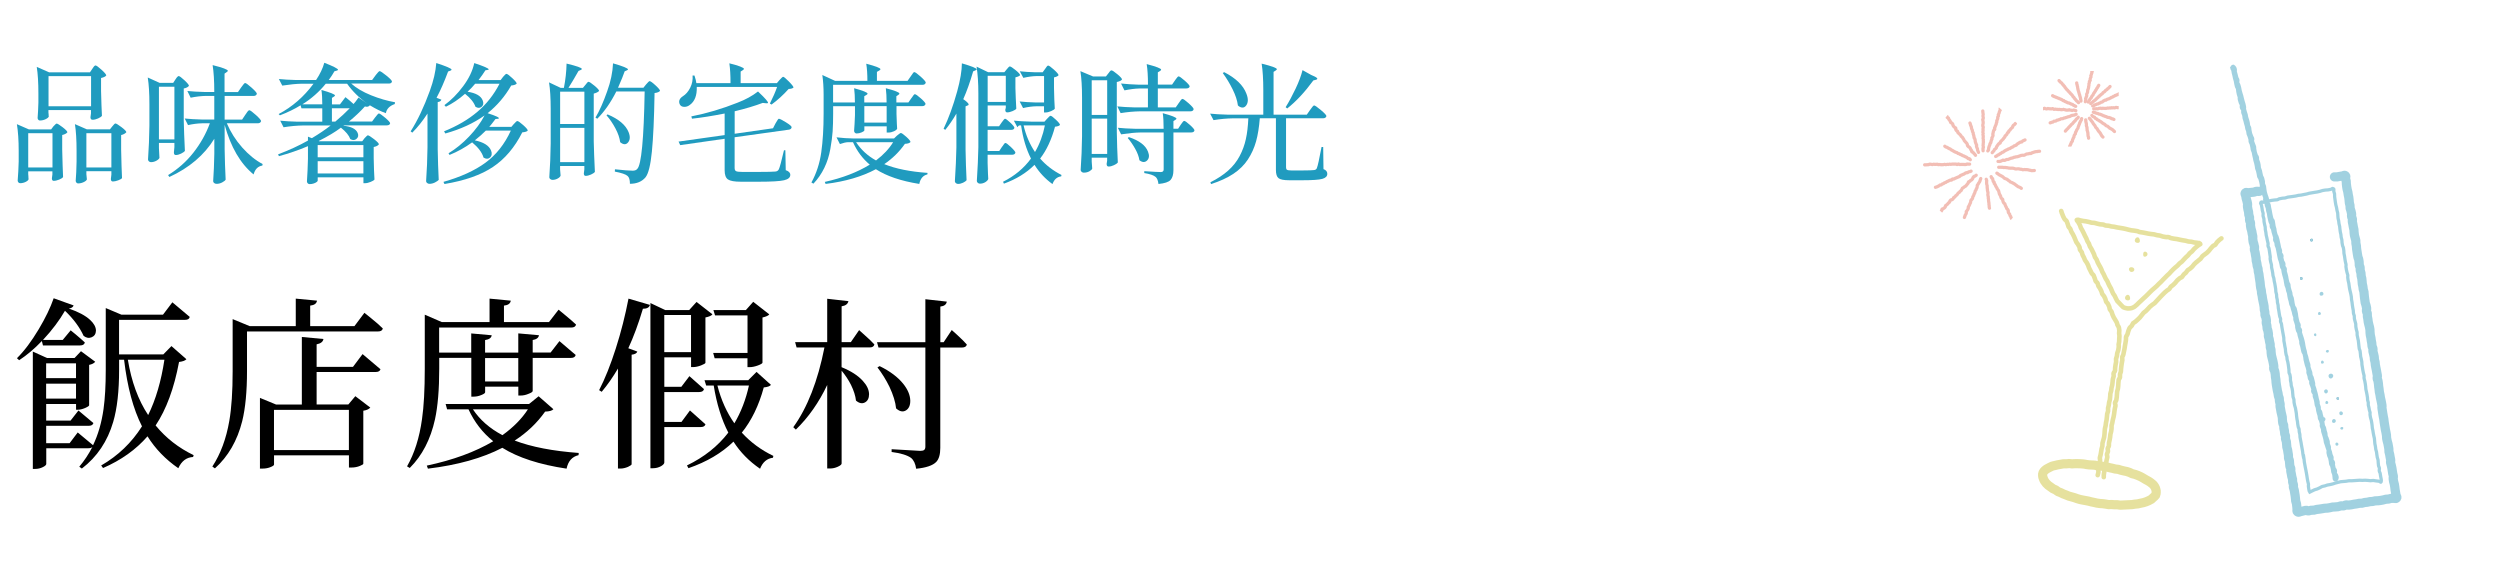 <?xml version="1.0" encoding="UTF-8"?>
<svg id="_圖層_1" data-name="圖層 1" xmlns="http://www.w3.org/2000/svg" xmlns:xlink="http://www.w3.org/1999/xlink" viewBox="0 0 543 122">
  <defs>
    <style>
      .cls-1 {
        fill: #a1d1e0;
      }

      .cls-1, .cls-2, .cls-3, .cls-4, .cls-5, .cls-6, .cls-7, .cls-8 {
        stroke-width: 0px;
      }

      .cls-9 {
        stroke-width: 2px;
      }

      .cls-9, .cls-10, .cls-11, .cls-12, .cls-13, .cls-14 {
        stroke-linecap: round;
      }

      .cls-9, .cls-10, .cls-11, .cls-15, .cls-13, .cls-14 {
        stroke-miterlimit: 10;
      }

      .cls-9, .cls-10, .cls-14 {
        stroke: #a1d1e0;
      }

      .cls-9, .cls-4, .cls-16, .cls-11, .cls-12, .cls-15, .cls-13, .cls-14 {
        fill: none;
      }

      .cls-2 {
        fill: #1a1311;
      }

      .cls-10, .cls-7 {
        fill: #81afc2;
      }

      .cls-10, .cls-14 {
        stroke-width: .71px;
      }

      .cls-16 {
        stroke-width: 2px;
      }

      .cls-16, .cls-11, .cls-15 {
        stroke: #e6e19e;
      }

      .cls-17 {
        clip-path: url(#clippath-1);
      }

      .cls-5 {
        fill: #209bbf;
      }

      .cls-18 {
        clip-path: url(#clippath);
      }

      .cls-6 {
        fill: #378ea9;
      }

      .cls-12 {
        stroke-miterlimit: 10;
        stroke-width: .71px;
      }

      .cls-12, .cls-13 {
        stroke: #f2beb5;
      }

      .cls-8 {
        fill: #e6e19e;
      }

      .cls-13 {
        stroke-width: .71px;
      }
    </style>
    <clipPath id="clippath">
      <rect class="cls-4" x="443.74" y="15.42" width="16.44" height="16.42"/>
    </clipPath>
    <clipPath id="clippath-1">
      <rect class="cls-4" x="417.21" y="23.75" width="25.34" height="25.31" transform="translate(120.38 336.95) rotate(-49)"/>
    </clipPath>
  </defs>
  <rect class="cls-4" width="543" height="122"/>
  <g>
    <g>
      <path class="cls-9" d="m507.04,38.42c.29-.04.3.03.59,0s.29-.08.58-.11.29-.05.58-.09.38-.26.62-.08,0,.33.04.63.1.29.15.58-.02.31.03.6.02.3.07.59.05.3.1.59.11.29.15.58.04.3.09.59.07.29.12.58.03.3.07.59,0,.3.05.59.09.29.14.58-.02.3.03.6.13.28.18.57.08.29.13.58-.04.31,0,.6.13.28.18.57-.06.31-.01.6.07.29.12.58.05.3.1.58.08.29.13.58-.02.3.03.59.03.3.07.59.1.29.15.58.11.29.15.58-.02.31.02.6.07.29.11.58,0,.31.04.6.04.3.09.59.04.3.09.59.06.29.1.58.14.28.19.58.04.3.09.59-.02.31.02.6.14.28.19.58-.03.31.02.6.11.29.16.57,0,.31.04.6.09.29.14.58.01.3.06.59,0,.3.05.59.09.29.13.58.02.3.07.59.12.28.16.57,0,.3.05.59.01.3.06.59.04.3.08.59.03.3.08.59.13.28.18.58.08.29.13.59-.08.31-.04.61.14.28.19.58-.03.31.01.6.07.29.11.58.02.3.07.59.08.29.13.58.1.29.15.57.06.29.1.58-.02.3.02.59.01.3.06.59.08.29.13.58.04.3.08.59.06.29.11.59,0,.3.05.59.15.28.2.58-.05.31,0,.6.1.29.15.58.08.29.13.58,0,.31.04.59.1.29.15.58,0,.3.05.59.06.29.11.58.07.29.12.58.05.3.1.58.06.29.11.58-.08.31-.04.61.13.28.18.57.04.3.09.59,0,.3.05.59l.09.59c.05.29.02.3.06.6s.09.29.13.59.05.29.09.59.08.29.13.59.08.29.12.58.05.3.1.58-.05.31,0,.6.04.3.09.59.05.3.09.59.05.29.1.59.07.29.12.59.02.3.07.6.04.3.09.59.06.29.1.59.04.3.09.59.09.29.13.59.05.29.1.59-.02.31.03.61.07.29.12.59.11.29.16.58.05.3.11.59.06.29.1.58-.03.31.02.6.1.29.15.58.05.29.1.59.07.29.12.59-.07.32-.02.61.1.29.15.58.08.29.13.59.04.3.09.59.04.3.09.59.09.29.14.58-.07.32-.03.61.04.3.09.59.11.29.16.58l.09.59c.05.3.02.3.07.6s.05.29.1.59.05.29.1.59.32.37.14.61-.32.04-.6.08-.3-.04-.59,0-.28.11-.57.15-.3,0-.58.04-.28.11-.57.15-.29.07-.57.11-.29.03-.58.07-.3-.02-.59.02-.28.09-.57.13-.3,0-.59.04-.28.09-.57.13-.29.01-.58.06-.28.11-.57.15-.3-.02-.59.02-.28.08-.57.12-.29.04-.58.08-.28.08-.57.12-.29.03-.58.07-.3-.07-.59-.03-.27.17-.56.21-.3-.05-.59,0-.28.13-.57.17-.3,0-.59.05-.3-.01-.59.03-.28.09-.57.13-.29.06-.58.1-.3-.02-.59.03-.29.05-.58.1-.29.05-.58.09-.29.03-.58.07-.29.11-.57.15-.3-.02-.59.02-.28.09-.57.14-.32-.17-.62-.12-.29.1-.58.14-.29.11-.58.15-.38.22-.62.05-.08-.32-.12-.61,0-.3-.05-.59-.02-.3-.07-.6-.12-.28-.17-.58,0-.3-.05-.59-.02-.3-.07-.59-.05-.3-.1-.59-.04-.3-.09-.59-.13-.28-.18-.57.05-.31,0-.6-.12-.28-.17-.57.02-.31-.02-.6-.11-.28-.16-.57l-.1-.58c-.05-.29-.07-.29-.12-.58s.05-.32,0-.6-.16-.28-.21-.57,0-.3-.05-.59,0-.3-.05-.59-.14-.28-.19-.57.03-.31-.01-.6-.05-.29-.1-.58-.04-.3-.09-.59-.12-.28-.16-.57,0-.3-.05-.59,0-.3-.05-.59-.13-.28-.18-.58.04-.31,0-.6-.14-.28-.19-.58,0-.3-.05-.6-.08-.29-.13-.59.03-.3-.03-.58-.16-.28-.21-.57-.02-.3-.07-.59.03-.31-.02-.6-.08-.29-.13-.58-.09-.29-.14-.58-.06-.29-.1-.58-.06-.29-.11-.58.05-.31,0-.6-.09-.29-.14-.58,0-.31-.04-.6-.14-.28-.19-.58-.04-.3-.09-.59-.1-.29-.14-.58-.05-.29-.1-.59-.05-.29-.1-.59-.04-.3-.08-.59,0-.3-.04-.59-.05-.3-.1-.59.01-.31-.04-.6-.05-.29-.1-.59-.18-.27-.23-.57.07-.31.02-.6-.05-.3-.1-.58-.07-.29-.12-.58-.1-.29-.15-.58-.09-.29-.14-.58-.02-.3-.07-.59.02-.31-.03-.6-.11-.29-.16-.58.03-.31-.01-.61-.09-.29-.14-.58-.04-.3-.09-.59-.12-.24-.16-.54.05-.31,0-.6-.06-.29-.1-.58-.13-.28-.18-.57,0-.3-.05-.59-.09-.29-.14-.58.08-.31.03-.6-.05-.3-.1-.59-.17-.28-.21-.57.03-.31-.02-.6-.08-.29-.13-.58.02-.31-.03-.6-.06-.29-.1-.59-.09-.29-.13-.59-.07-.29-.12-.59-.03-.3-.08-.6-.09-.29-.13-.58,0-.3-.05-.59-.09-.29-.14-.58-.04-.3-.08-.59,0-.3-.05-.59-.04-.3-.09-.59-.05-.3-.09-.59-.02-.3-.07-.6-.09-.29-.14-.58,0-.3-.05-.6-.13-.28-.18-.58-.04-.3-.08-.59-.09-.29-.14-.58,0-.31-.04-.6-.06-.29-.11-.59-.05-.3-.09-.59-.11-.29-.16-.58.09-.32.04-.61-.1-.29-.14-.58-.13-.28-.17-.57-.04-.3-.08-.59.05-.31,0-.6-.07-.22-.12-.52l-.1-.59c-.05-.3-.12-.28-.17-.58s-.05-.29-.1-.59.05-.31,0-.61-.15-.28-.2-.58.04-.31,0-.61-.12-.28-.17-.58,0-.3-.05-.6-.09-.29-.14-.58-.06-.29-.1-.59.07-.32.02-.61-.08-.29-.13-.58-.12-.28-.17-.58-.04-.3-.09-.59-.28-.37-.1-.61.33,0,.63-.04.3-.01.6-.06.3-.02.6-.06.29-.14.58-.18.31.05.61,0"/>
      <path class="cls-14" d="m500.3,99.16c-.05-.3-.07-.3-.12-.6s-.01-.31-.07-.61-.06-.3-.11-.6-.06-.3-.11-.6-.05-.3-.1-.61-.07-.3-.12-.61-.05-.3-.11-.61c-.05-.28.02-.29-.03-.57s-.08-.27-.13-.55,0-.29-.04-.57-.14-.26-.19-.54-.05-.28-.1-.56-.01-.29-.06-.57-.07-.28-.11-.56c-.05-.3-.03-.3-.08-.6s0-.3-.05-.6-.05-.3-.1-.59-.05-.29-.1-.59-.13-.29-.18-.6-.07-.3-.12-.61.02-.32-.03-.62-.13-.29-.19-.59,0-.31-.06-.62,0-.31-.05-.62l-.1-.61c-.05-.31-.13-.29-.18-.6-.05-.28,0-.29-.05-.57s-.07-.28-.12-.56.03-.3-.01-.58-.04-.28-.09-.57-.16-.28-.21-.56.02-.29-.02-.58-.02-.29-.07-.57-.03-.29-.08-.57-.05-.28-.1-.57-.1-.27-.15-.56,0-.29-.05-.57-.14-.27-.18-.55-.05-.29-.1-.57,0-.29-.04-.58-.07-.28-.12-.57-.04-.29-.09-.57c-.06-.32-.07-.31-.12-.63s.03-.33-.02-.65-.06-.32-.11-.63c-.05-.29-.06-.29-.11-.58s-.05-.29-.1-.58l-.1-.58c-.05-.29-.04-.3-.08-.59s-.15-.28-.2-.57.05-.31,0-.6-.14-.28-.19-.57-.05-.29-.1-.59-.04-.3-.09-.59-.06-.29-.11-.59,0-.3-.04-.59-.09-.29-.14-.58,0-.31-.04-.59-.08-.29-.13-.58.02-.31-.03-.6-.1-.27-.15-.56,0-.3-.04-.59-.04-.3-.09-.59-.05-.3-.1-.59-.08-.29-.13-.59-.03-.3-.08-.59-.13-.28-.18-.58-.02-.3-.07-.6-.05-.3-.11-.59-.08-.29-.13-.59.02-.31-.03-.6-.11-.29-.16-.58-.06-.29-.11-.59.05-.31,0-.61-.04-.3-.09-.59-.04-.3-.08-.59-.05-.29-.1-.58-.15-.22-.2-.51.05-.31,0-.61-.09-.29-.14-.58-.07-.29-.12-.59-.09-.29-.14-.58-.02-.3-.07-.6-.07-.29-.12-.59.02-.31-.03-.6-.09-.29-.14-.58-.06-.29-.11-.59.02-.31-.03-.6-.12-.28-.17-.58.04-.31,0-.61-.11-.29-.16-.58-.04-.3-.09-.59-.06-.29-.11-.59-.31-.35-.14-.6.34.01.63-.04.3-.05.58-.1.28-.13.57-.19.29-.06.58-.12.3-.03.59-.08.31,0,.59-.05.26-.18.56-.23l.58-.11c.29-.05.3,0,.59-.05s.28-.12.56-.18.3-.03.58-.08.3-.02.59-.08.3-.04.59-.09.29-.08.58-.14.3,0,.59-.06.29-.07.58-.12l.58-.11c.3-.05.29-.1.57-.16s.3-.04.58-.1.3-.04.59-.1.3-.03.59-.09.29-.08.58-.13.28-.13.57-.18.3-.04.59-.1.31.02.6-.04.3-.05.59-.11.33-.33.58-.16.04.29.09.58.12.28.17.57-.03.3.01.6.04.3.08.59.03.3.08.59.05.3.1.58.1.29.15.58.06.29.1.58.1.29.15.58,0,.31.04.6,0,.3.05.59.08.29.13.58.03.3.07.59.1.29.14.58.01.3.06.59.04.3.08.59.08.29.13.58.01.3.06.59.1.29.15.58,0,.3.04.6.05.29.1.59.15.28.2.57.04.3.09.59-.02.31.03.6.08.29.12.59.03.3.08.59.06.29.1.59.09.29.14.59-.04.31,0,.6.04.3.09.59.08.29.13.58.12.28.17.57-.05.31,0,.6.04.3.08.59.09.29.14.58.03.3.08.59.04.3.09.59.08.29.13.59.1.29.14.58.06.29.11.59,0,.31.04.6.06.29.11.59.02.3.07.6.04.3.09.59.07.29.11.59,0,.31.04.6.13.28.18.58-.03.31.02.61.1.29.15.58.11.29.15.58-.03.31.02.61.06.29.11.59.11.29.16.59-.03.31.01.61.08.29.12.58.08.29.13.58.02.3.07.59.01.3.06.59.02.29.07.58.14.28.19.57.02.3.07.59,0,.3.05.59.09.28.14.57.06.29.11.58-.01.31.03.6l.1.59c.05.3.04.3.09.59s.07.3.12.6.1.29.15.59-.04.31.01.62.1.29.15.59.06.3.11.6.03.3.08.61-.01.24.04.54.08.3.13.6.07.3.12.6.05.3.1.61c.05.27,0,.28.03.55s.11.26.15.53-.04.28,0,.55.08.26.13.53.06.28.1.56.12.27.16.54-.05.29,0,.58.05.28.1.56.11.27.16.55.05.28.1.56.03.29.08.57,0,.29.05.57.08.28.12.56.04.28.09.57.06.28.11.56.08.28.13.56,0,.29.05.58,0,.29.05.58.07.28.12.57.02.3.07.6.11.29.16.58.03.3.08.6.04.3.09.59.12.28.17.58,0,.31.04.6.02.3.06.6.14.28.19.58-.07.32-.02.61.15.28.2.57.04.3.09.59.08.29.12.59c.05.2.05.4,0,.6-.06.29-.16-.07-.53-.13-.16-.03-.36-.04-.59-.07-.18-.02-.37-.07-.59-.09-.18-.02-.39.06-.6.05-.19-.01-.38-.05-.59-.06-.19,0-.39-.03-.59-.04s-.39.03-.59.03-.39-.03-.59-.03-.39.03-.59.04-.39.02-.59.04-.39.03-.59.04-.39-.01-.59,0-.38.08-.58.1-.39.02-.59.05-.39.02-.59.05-.38.1-.58.14-.38.1-.58.15-.37.15-.56.19-.38.08-.58.14-.4.05-.59.1-.37.13-.56.19-.39.06-.59.13-.34.21-.53.29-.36.17-.54.25-.39.09-.57.17-.36.18-.54.26-.33.16-.51.25c-.11-.17-.18-.36-.19-.57-.05-.3-.04-.3-.09-.59s.05-.31,0-.61-.1-.3-.15-.59-.05-.3-.1-.59-.04-.3-.09-.6-.05-.29-.1-.59-.06-.29-.11-.59-.07-.29-.12-.59-.05-.29-.11-.6l-.11-.6c-.05-.3-.01-.3-.06-.61s-.04-.32-.09-.62h0Z"/>
      <path class="cls-2" d="m484.83,14.74c-.15.26.08.23.15.52s.03.3.1.59.08.29.15.58.05.29.12.58.1.28.17.57.03.3.1.58.06.29.13.58.17.26.24.55,0,.3.07.6.05.29.12.58.11.28.18.57-.04.31.04.6.1.28.17.57.16.26.24.55-.05.32.02.61.21.25.29.54-.05.31.03.6.14.27.21.56,0,.3.07.6.11.25.18.55.07.29.14.58.09.28.17.57.03.3.1.58.13.27.2.56,0,.3.08.59.16.27.23.55.1.28.17.57-.02.31.06.6.16.26.23.55.06.29.13.58.02.3.09.59.15.27.22.56.03.3.1.58.07.29.14.58.03.3.11.59.09.28.17.57.05.3.12.58.02.3.09.59.13.28.2.56.06.29.13.58.03.3.1.59.21.25.28.54.09.29.16.57.04.3.12.59-.01.31.06.6.04.3.11.58.1.28.17.57.14.27.21.56.14.27.21.56-.08.32,0,.61.21.25.28.54,0,.31.07.6.14.27.21.56,0,.3.08.59.1.28.17.57,0,.3.08.6.05.29.12.58.07.29.14.58.16.27.23.55-.02.31.05.6.2.25.27.54.05.29.12.58.09.28.17.57.1.28.17.57-.07.33,0,.61.18.26.26.55,0,.3.08.6.15.27.22.56.04.3.12.59.05.3.12.59.03.3.11.59.04.3.12.59.13.27.2.56.07.29.14.58.04.3.11.59.2.26.27.54.02.3.09.59.05.29.13.58.1.28.17.57.07.29.14.58.01.3.09.59.04.3.11.59.15.27.22.56.04.3.11.59.13.27.2.56,0,.3.08.59.05.29.12.59.1.28.17.57.03.3.11.59.17.27.24.55l.14.57c.07.29.11.28.18.57s.05.29.12.58.13.27.2.56-.04.31.03.6.12.28.19.56.1.28.17.57-.02.31.05.6.07.29.14.58.2.26.27.54.04.3.11.59.1.28.17.57.09.28.16.57-.03.31.04.6.11.28.18.57.04.3.12.58.05.29.13.58.19.26.27.54.06.29.13.58,0,.3.07.6.06.29.14.58l.14.58c.07.29.12.28.2.57s.07.29.14.58-.05.32.02.61.12.28.2.57.03.3.1.59.22.25.29.54-.05.32.03.61.15.27.22.56.11.28.19.57-.08.33,0,.61.23.25.3.54-.02.31.06.6.13.28.2.57.05.29.12.59,0,.3.08.59.14.27.22.56.01.3.08.59.07.29.14.58.11.29.18.57,0,.3.07.6.19.26.26.55.09.29.16.58-.06.32.01.61.15.27.23.56-.01.31.06.6.11.28.18.57.09.28.17.57.07.29.14.58.02.3.09.59.13.28.2.57.11.28.18.57.13.28.2.57-.06.33,0,.62.05.29.13.59.16.27.23.56.05.29.12.59,0,.3.07.6.17.26.25.56l.14.58c.07.29,0,.31.07.6s.14.27.22.57,0,.31.07.61-.06.44.21.57c.24.11.33-.07.41-.32.09-.28,0-.31-.06-.59s-.22-.25-.29-.54.08-.33,0-.61-.22-.25-.29-.54-.05-.3-.12-.58.06-.32-.01-.61-.22-.25-.3-.54.06-.32-.01-.61-.15-.27-.23-.55-.04-.3-.12-.58-.13-.27-.2-.56.04-.31-.04-.6-.14-.27-.21-.56.02-.31-.05-.6-.12-.27-.19-.56-.16-.26-.23-.55,0-.31-.06-.6-.11-.28-.18-.57-.04-.3-.11-.58-.17-.26-.25-.55-.03-.3-.1-.59.02-.31-.05-.6-.08-.29-.15-.57-.09-.28-.16-.57-.05-.29-.12-.58-.21-.25-.29-.54.02-.31-.05-.6-.13-.27-.2-.56.02-.31-.05-.6-.09-.28-.16-.57-.05-.29-.12-.58-.05-.29-.13-.58-.1-.28-.17-.57-.08-.29-.15-.57-.13-.27-.2-.56.03-.31-.04-.6-.07-.29-.14-.58-.08-.29-.15-.57-.18-.26-.25-.55,0-.3-.07-.6-.13-.27-.2-.56-.11-.28-.18-.57.02-.31-.05-.6-.12-.28-.19-.56-.08-.29-.15-.57-.05-.29-.13-.58-.12-.28-.19-.56-.02-.3-.1-.58-.1-.28-.17-.57-.05-.3-.12-.58-.02-.3-.09-.59-.06-.29-.13-.58-.09-.28-.16-.57-.12-.28-.19-.57-.11-.28-.18-.57.08-.33,0-.61-.23-.25-.3-.54.08-.32,0-.61-.18-.26-.25-.55l-.14-.58c-.07-.28-.05-.3-.12-.58s0-.31-.07-.6-.06-.29-.13-.58l-.14-.58c-.07-.28-.25-.25-.31-.53s-.07-.29-.14-.58-.02-.3-.09-.59-.03-.3-.1-.59-.15-.27-.23-.55,0-.3-.08-.6-.11-.28-.19-.57-.08-.29-.15-.57,0-.31-.06-.6-.18-.26-.25-.55l-.14-.58c-.07-.28-.03-.3-.1-.59s-.07-.29-.14-.58-.1-.28-.17-.57.06-.32-.01-.61-.21-.25-.28-.54.05-.31-.02-.61-.2-.26-.27-.55-.08-.29-.15-.58.07-.32,0-.61-.21-.25-.29-.54.05-.31-.03-.61-.13-.27-.2-.56-.03-.3-.11-.59-.05-.3-.13-.58-.05-.3-.12-.58-.1-.28-.17-.57-.18-.26-.25-.55-.07-.29-.15-.57,0-.3-.08-.6-.1-.28-.17-.57-.02-.3-.09-.59-.03-.3-.1-.59-.23-.25-.3-.54-.07-.29-.14-.58-.05-.3-.12-.58-.03-.3-.1-.59-.06-.29-.13-.58-.02-.3-.09-.59-.2-.26-.27-.54.01-.31-.06-.6-.08-.28-.16-.57-.13-.27-.2-.56-.09-.28-.16-.57-.02-.3-.09-.59,0-.31-.07-.6-.15-.27-.22-.56.04-.31-.04-.6l-.14-.58c-.07-.29-.17-.26-.25-.55s-.06-.29-.13-.58-.05-.29-.12-.59-.14-.27-.21-.56,0-.31-.06-.6-.05-.29-.12-.58-.14-.27-.21-.56.03-.31-.05-.6-.2-.25-.28-.54-.1-.28-.18-.57-.02-.3-.1-.59.01-.31-.06-.6-.15-.27-.22-.56-.13-.28-.2-.56.09-.33.02-.62-.17-.26-.24-.55-.15-.29-.22-.58-.05-.29-.12-.59,0-.31-.07-.6-.17-.27-.24-.55,0-.3-.08-.6-.08-.29-.15-.58-.12-.28-.19-.57-.03-.3-.1-.58-.12-.28-.19-.57-.09-.29-.16-.57.05-.32-.02-.61-.06-.29-.13-.59-.11-.28-.18-.57-.08-.29-.15-.58-.06-.29-.14-.58-.11-.29-.18-.58-.09-.29-.16-.58-.04-.3-.11-.59-.07-.26-.15-.55-.17-.27-.24-.56.06-.33,0-.62-.17-.26-.24-.55-.07-.29-.14-.58-.08-.29-.16-.58.05-.33-.02-.62c-.03-.2-.13-.38-.28-.51-.18-.23-.29-.1-.44.16"/>
      <path class="cls-10" d="m484.83,14.74c-.15.26.08.23.15.52s.03.3.1.59.08.29.15.58.05.29.12.58.1.28.17.57.03.3.1.58.06.29.13.58.17.26.24.55,0,.3.07.6.05.29.12.58.11.28.18.57-.04.31.04.6.1.28.17.57.16.26.24.55-.05.32.02.61.21.25.29.54-.05.31.03.6.14.27.21.56,0,.3.07.6.11.25.18.55.07.29.14.58.09.28.17.57.03.3.1.58.13.27.2.56,0,.3.08.59.16.27.23.55.1.28.17.57-.02.31.06.6.16.26.23.55.06.29.13.58.02.3.09.59.15.27.22.56.03.3.1.58.07.29.14.58.03.3.11.59.09.28.17.57.05.3.12.58.02.3.09.59.13.28.2.56.06.29.13.58.03.3.1.59.21.25.28.54.09.29.16.57.04.3.12.59-.01.31.06.6.04.3.11.58.1.28.17.57.14.27.21.56.14.27.21.56-.08.32,0,.61.21.25.28.54,0,.31.07.6.14.27.21.56,0,.3.08.59.1.28.17.57,0,.3.08.6.05.29.12.58.07.29.14.58.16.27.23.55-.02.31.05.6.2.25.27.54.05.29.12.58.09.28.17.57.1.28.17.57-.07.33,0,.61.18.26.26.55,0,.3.08.6.15.27.22.56.04.3.12.59.05.3.12.59.03.3.11.59.04.3.12.59.13.27.2.56.07.29.14.58.04.3.11.59.2.26.27.54.02.3.09.59.05.29.13.58.1.28.17.57.07.29.14.58.01.3.09.59.04.3.11.59.15.27.22.56.04.3.11.59.13.27.2.56,0,.3.08.59.05.29.12.59.1.28.17.57.03.3.11.59.17.27.24.55l.14.57c.07.29.11.28.18.57s.05.29.12.58.13.27.2.56-.04.31.03.6.12.28.19.56.1.28.17.57-.02.31.05.6.07.29.14.58.2.26.27.54.04.3.11.59.1.28.17.57.09.28.16.57-.03.31.04.6.11.28.18.57.04.3.12.58.05.29.13.58.19.26.27.54.06.29.13.58,0,.3.07.6.06.29.14.58l.14.58c.07.29.12.28.2.57s.07.29.14.58-.05.32.02.61.12.28.2.57.03.3.1.59.22.25.29.54-.05.32.03.61.15.27.22.56.11.28.19.57-.08.33,0,.61.23.25.3.54-.02.31.06.6.13.28.2.57.05.29.12.59,0,.3.08.59.14.27.22.56.01.3.08.59.07.29.14.58.11.29.18.57,0,.3.07.6.19.26.26.55.09.29.16.58-.06.32.01.61.15.27.23.56-.01.31.06.6.11.28.18.57.09.28.17.57.07.29.14.58.02.3.09.59.13.28.2.57.11.28.18.57.13.28.2.57-.06.33,0,.62.05.29.13.59.16.27.23.56.05.29.12.59,0,.3.07.6.17.26.25.56l.14.58c.07.29,0,.31.07.6s.14.27.22.57,0,.31.07.61-.06.44.21.57c.24.11.33-.07.41-.32.09-.28,0-.31-.06-.59s-.22-.25-.29-.54.08-.33,0-.61-.22-.25-.29-.54-.05-.3-.12-.58.06-.32-.01-.61-.22-.25-.3-.54.06-.32-.01-.61-.15-.27-.23-.55-.04-.3-.12-.58-.13-.27-.2-.56.04-.31-.04-.6-.14-.27-.21-.56.02-.31-.05-.6-.12-.27-.19-.56-.16-.26-.23-.55,0-.31-.06-.6-.11-.28-.18-.57-.04-.3-.11-.58-.17-.26-.25-.55-.03-.3-.1-.59.02-.31-.05-.6-.08-.29-.15-.57-.09-.28-.16-.57-.05-.29-.12-.58-.21-.25-.29-.54.02-.31-.05-.6-.13-.27-.2-.56.02-.31-.05-.6-.09-.28-.16-.57-.05-.29-.12-.58-.05-.29-.13-.58-.1-.28-.17-.57-.08-.29-.15-.57-.13-.27-.2-.56.03-.31-.04-.6-.07-.29-.14-.58-.08-.29-.15-.57-.18-.26-.25-.55,0-.3-.07-.6-.13-.27-.2-.56-.11-.28-.18-.57.02-.31-.05-.6-.12-.28-.19-.56-.08-.29-.15-.57-.05-.29-.13-.58-.12-.28-.19-.56-.02-.3-.1-.58-.1-.28-.17-.57-.05-.3-.12-.58-.02-.3-.09-.59-.06-.29-.13-.58-.09-.28-.16-.57-.12-.28-.19-.57-.11-.28-.18-.57.08-.33,0-.61-.23-.25-.3-.54.08-.32,0-.61-.18-.26-.25-.55l-.14-.58c-.07-.28-.05-.3-.12-.58s0-.31-.07-.6-.06-.29-.13-.58l-.14-.58c-.07-.28-.25-.25-.31-.53s-.07-.29-.14-.58-.02-.3-.09-.59-.03-.3-.1-.59-.15-.27-.23-.55,0-.3-.08-.6-.11-.28-.19-.57-.08-.29-.15-.57,0-.31-.06-.6-.18-.26-.25-.55l-.14-.58c-.07-.28-.03-.3-.1-.59s-.07-.29-.14-.58-.1-.28-.17-.57.06-.32-.01-.61-.21-.25-.28-.54.05-.31-.02-.61-.2-.26-.27-.55-.08-.29-.15-.58.07-.32,0-.61-.21-.25-.29-.54.05-.31-.03-.61-.13-.27-.2-.56-.03-.3-.11-.59-.05-.3-.13-.58-.05-.3-.12-.58-.1-.28-.17-.57-.18-.26-.25-.55-.07-.29-.15-.57,0-.3-.08-.6-.1-.28-.17-.57-.02-.3-.09-.59-.03-.3-.1-.59-.23-.25-.3-.54-.07-.29-.14-.58-.05-.3-.12-.58-.03-.3-.1-.59-.06-.29-.13-.58-.02-.3-.09-.59-.2-.26-.27-.54.01-.31-.06-.6-.08-.28-.16-.57-.13-.27-.2-.56-.09-.28-.16-.57-.02-.3-.09-.59,0-.31-.07-.6-.15-.27-.22-.56.04-.31-.04-.6l-.14-.58c-.07-.29-.17-.26-.25-.55s-.06-.29-.13-.58-.05-.29-.12-.59-.14-.27-.21-.56,0-.31-.06-.6-.05-.29-.12-.58-.14-.27-.21-.56.03-.31-.05-.6-.2-.25-.28-.54-.1-.28-.18-.57-.02-.3-.1-.59.01-.31-.06-.6-.15-.27-.22-.56-.13-.28-.2-.56.09-.33.02-.62-.17-.26-.24-.55-.15-.29-.22-.58-.05-.29-.12-.59,0-.31-.07-.6-.17-.27-.24-.55,0-.3-.08-.6-.08-.29-.15-.58-.12-.28-.19-.57-.03-.3-.1-.58-.12-.28-.19-.57-.09-.29-.16-.57.05-.32-.02-.61-.06-.29-.13-.59-.11-.28-.18-.57-.08-.29-.15-.58-.06-.29-.14-.58-.11-.29-.18-.58-.09-.29-.16-.58-.04-.3-.11-.59-.07-.26-.15-.55-.17-.27-.24-.56.06-.33,0-.62-.17-.26-.24-.55-.07-.29-.14-.58-.08-.29-.16-.58.05-.33-.02-.62c-.03-.2-.13-.38-.28-.51-.18-.23-.29-.1-.44.16h0Z"/>
      <path class="cls-1" d="m507,91.84c.21-.03.36-.23.33-.44,0-.02,0-.03,0-.05-.04-.22-.25-.37-.47-.33,0,0-.02,0-.03,0-.21.08-.34.3-.31.53.02.2.17.37.49.29"/>
      <path class="cls-4" d="m507,91.84c.21-.03.36-.23.33-.44,0-.02,0-.03,0-.05-.04-.22-.25-.37-.47-.33,0,0-.02,0-.03,0-.21.08-.34.3-.31.53.02.2.17.37.49.29Z"/>
      <path class="cls-1" d="m504.32,64.21c.21-.03.36-.22.33-.44,0-.02,0-.04-.01-.05-.03-.22-.24-.37-.46-.33-.01,0-.02,0-.04,0-.22.08-.35.3-.32.53.02.21.18.37.49.29"/>
      <path class="cls-4" d="m504.32,64.21c.21-.03.36-.22.33-.44,0-.02,0-.04-.01-.05-.03-.22-.24-.37-.46-.33-.01,0-.02,0-.04,0-.22.08-.35.3-.32.53.02.21.18.37.49.29Z"/>
      <path class="cls-1" d="m506.39,82.18c.18-.07.31-.22.37-.4.05-.18,0-.38-.16-.51-.15-.12-.36-.14-.53-.06-.17.06-.29.2-.31.38-.02.17.04.35.16.48.12.14.31.18.47.11"/>
      <path class="cls-4" d="m506.39,82.18c.18-.07.31-.22.37-.4.05-.18,0-.38-.16-.51-.15-.12-.36-.14-.53-.06-.17.06-.29.2-.31.38-.02.17.04.35.16.48.12.14.31.18.47.11h0Z"/>
      <path class="cls-1" d="m507.47,96.8c.28.03.41-.1.43-.25.03-.19-.1-.37-.28-.42-.16-.04-.32.06-.36.22,0,.02,0,.03,0,.05-.03.18.05.38.23.4"/>
      <path class="cls-4" d="m507.47,96.8c.28.03.41-.1.43-.25.03-.19-.1-.37-.28-.42-.16-.04-.32.06-.36.22,0,.02,0,.03,0,.05-.03.18.05.38.23.4h0Z"/>
      <path class="cls-1" d="m505.26,87.74c.29.03.41-.09.43-.24.01-.19-.1-.36-.28-.42-.16-.04-.28.11-.32.28s0,.37.17.38"/>
      <path class="cls-4" d="m505.26,87.74c.29.03.41-.09.43-.24.01-.19-.1-.36-.28-.42-.16-.04-.28.11-.32.28s0,.37.17.38Z"/>
      <path class="cls-1" d="m503.67,68.41c.28.03.41-.09.42-.24.02-.19-.1-.36-.28-.42-.16-.04-.28.11-.32.28s0,.36.17.38"/>
      <path class="cls-4" d="m503.67,68.41c.28.03.41-.09.42-.24.02-.19-.1-.36-.28-.42-.16-.04-.28.11-.32.28s0,.36.17.38h0Z"/>
      <path class="cls-1" d="m504.31,78.98c.29.03.41-.1.42-.24.02-.19-.1-.36-.28-.42-.17-.04-.29.11-.32.28s0,.36.17.38"/>
      <path class="cls-4" d="m504.31,78.98c.29.03.41-.1.42-.24.02-.19-.1-.36-.28-.42-.17-.04-.29.11-.32.28s0,.36.17.38Z"/>
      <path class="cls-1" d="m508.9,93.18c.14-.26.04-.39-.12-.43-.18-.05-.37.04-.46.2-.1.32.43.51.58.23"/>
      <path class="cls-4" d="m508.9,93.18c.14-.26.04-.39-.12-.43-.18-.05-.37.04-.46.2-.1.32.43.51.58.23Z"/>
      <path class="cls-1" d="m505.77,76.45c.14-.26.03-.39-.12-.43-.18-.05-.37.04-.46.2-.11.32.43.51.58.23"/>
      <path class="cls-4" d="m505.77,76.45c.14-.26.03-.39-.12-.43-.18-.05-.37.04-.46.2-.11.32.43.51.58.23h0Z"/>
      <path class="cls-6" d="m502.32,52.3c.14-.26.04-.39-.12-.43-.18-.05-.37.04-.46.2-.1.32.43.51.58.23"/>
      <path class="cls-1" d="m502.32,52.3c.14-.26.04-.39-.12-.43-.18-.05-.37.04-.46.2-.1.32.43.51.58.23h0Z"/>
      <path class="cls-7" d="m507.98,86.71c.05-.25-.01-.39-.11-.44-.15-.06-.32.02-.37.17,0,.01,0,.02,0,.03-.11.32.44.56.5.24"/>
      <path class="cls-1" d="m507.98,86.71c.05-.25-.01-.39-.11-.44-.15-.06-.32.02-.37.17,0,.01,0,.02,0,.03-.11.32.44.56.5.24h0Z"/>
      <path class="cls-1" d="m503.09,72.87c.05-.25-.01-.39-.11-.44-.15-.06-.32.02-.38.17,0,0,0,.02,0,.03-.1.32.44.56.5.24"/>
      <path class="cls-4" d="m503.09,72.87c.05-.25-.01-.39-.11-.44-.15-.06-.32.02-.38.17,0,0,0,.02,0,.03-.1.32.44.56.5.24Z"/>
      <path class="cls-6" d="m500.07,60.64c.05-.25-.01-.39-.11-.44-.15-.06-.32.02-.38.17v.03c-.12.32.43.56.49.24"/>
      <path class="cls-1" d="m500.07,60.64c.05-.25-.01-.39-.11-.44-.15-.06-.32.02-.38.17v.03c-.12.32.43.56.49.24h0Z"/>
      <path class="cls-1" d="m504.79,91.49c.23-.08.35-.32.29-.55-.04-.22-.25-.36-.46-.32-.02,0-.04,0-.06.02-.22.08-.34.31-.26.54,0,0,0,0,0,0,.06.22.26.4.5.32"/>
      <path class="cls-4" d="m504.79,91.49c.23-.08.35-.32.29-.55-.04-.22-.25-.36-.46-.32-.02,0-.04,0-.06.02-.22.08-.34.31-.26.54,0,0,0,0,0,0,.06.22.26.4.5.32h0Z"/>
      <path class="cls-1" d="m505.31,85.44c.23-.08.35-.32.29-.55-.04-.22-.25-.36-.46-.32-.02,0-.04,0-.06.02-.22.08-.34.31-.26.53,0,0,0,0,0,0,.06.22.25.4.49.32"/>
      <path class="cls-4" d="m505.31,85.44c.23-.08.35-.32.29-.55-.04-.22-.25-.36-.46-.32-.02,0-.04,0-.06.02-.22.08-.34.31-.26.53,0,0,0,0,0,0,.07.22.26.4.5.32h0Z"/>
      <path class="cls-1" d="m508.47,90.18c.21.01.39-.15.41-.36,0-.01,0-.02,0-.03,0-.22-.16-.41-.38-.43-.19-.03-.37.11-.4.3,0,.03,0,.06,0,.09-.03.21.12.4.33.43.01,0,.03,0,.04,0"/>
      <path class="cls-4" d="m508.47,90.18c.21.01.39-.15.41-.36,0-.01,0-.02,0-.03,0-.22-.16-.41-.38-.43-.19-.03-.37.11-.4.3,0,.03,0,.06,0,.09-.03.21.12.4.33.43.01,0,.03,0,.04,0Z"/>
    </g>
    <g>
      <path class="cls-16" d="m455.68,101.18c.21.03.44,0,.64.02s.42.09.62.13.43.05.63.09.42.12.62.16.42.09.62.13.41.11.62.16.43.02.64.07.41.13.61.19.42.09.62.15.43.07.63.13.41.13.61.2.38.21.58.28.43.08.62.15.41.14.6.22.39.18.58.26.38.22.56.31c.2.1.36.23.55.33.19.11.39.19.55.3.19.12.38.22.54.35.17.12.34.26.5.4.15.16.28.33.39.51.11.18.19.38.24.59.07.2.09.41.07.62,0,.21-.04.42-.12.62-.13.17-.28.32-.45.45-.14.16-.29.3-.46.43-.18.11-.37.21-.56.3-.18.08-.37.17-.58.25-.19.07-.39.13-.6.19s-.41.08-.62.13-.4.1-.62.14-.41.03-.63.06-.41.08-.63.1-.42.01-.63.03-.41.02-.63.03-.42.03-.63.03-.42.03-.64.03-.42-.08-.63-.09-.42,0-.63,0-.42-.04-.63-.05-.43.04-.64.02-.42-.08-.63-.11-.42-.06-.63-.09-.43,0-.64-.04-.42-.05-.64-.09-.41-.11-.61-.14-.41-.09-.62-.13-.41-.12-.61-.16-.42-.07-.62-.12-.42-.07-.62-.11-.41-.08-.62-.13-.41-.12-.6-.18-.4-.15-.59-.21-.41-.11-.61-.17-.41-.11-.61-.17-.39-.17-.58-.24-.4-.13-.59-.22-.38-.19-.57-.28-.41-.14-.59-.23-.34-.27-.51-.37-.41-.16-.58-.26c-.18-.12-.35-.25-.51-.37-.18-.13-.36-.24-.52-.37-.16-.14-.31-.29-.46-.44-.14-.16-.26-.33-.37-.51-.11-.18-.19-.37-.26-.57-.08-.19-.13-.39-.14-.59-.02-.21,0-.42.08-.61.09-.19.22-.36.37-.5.15-.14.32-.27.49-.37.17-.11.35-.21.54-.29.18-.1.37-.19.56-.27.19-.07.39-.1.61-.15.19-.05.39-.11.61-.15.2-.04.4-.08.62-.11s.41-.08.62-.11.41,0,.63,0,.41-.05.62-.06.41.07.63.07.42-.05.63-.04.41-.01.63,0,.42,0,.63.02.41.04.62.05.41.08.62.11.41.06.62.08.42,0,.63.03.42,0,.63.04.4.15.61.18"/>
      <path class="cls-11" d="m482.49,51.78c-.23.22-.21.11-.5.39-.13.12-.27.27-.45.44-.14.13-.2.37-.36.53-.14.14-.4.17-.56.33-.14.14-.26.32-.42.47s-.24.35-.4.5-.29.3-.44.45-.35.24-.51.38-.35.24-.5.39-.21.38-.37.53-.34.25-.49.4-.33.26-.49.4-.3.28-.45.43-.24.35-.39.5-.32.27-.47.42-.38.21-.53.35-.22.37-.37.52-.33.26-.48.41-.22.38-.37.53-.41.18-.56.33-.32.27-.48.42-.25.36-.4.5-.3.3-.45.45-.35.25-.51.39-.22.38-.37.53-.38.22-.53.36-.33.27-.48.42-.3.3-.45.45-.29.31-.44.45-.28.33-.43.47-.28.32-.43.46-.28.32-.43.47-.38.22-.53.37-.34.27-.49.41-.28.33-.43.47-.3.31-.45.46-.36.25-.5.39-.25.36-.39.5c-.16.16-.26.36-.4.5-.16.16-.31.3-.45.44-.17.17-.34.29-.47.42-.21.21-.45.27-.54.36-.12.19-.23.4-.33.6-.13.18-.37.31-.47.5s-.16.43-.25.63-.1.44-.17.65-.26.39-.32.6,0,.47-.04.68-.05.44-.1.66-.08.44-.12.66c-.02.11-.05.32-.09.62-.03.18-.09.38-.13.61-.03.19-.09.39-.12.62-.03.2-.21.38-.25.59-.03.2.06.42.03.64-.03.2-.09.4-.12.62l-.09.62c-.03.21-.04.41-.07.62s0,.42-.04.63-.16.39-.19.6.04.42,0,.63-.26.38-.29.59-.03.42-.06.62,0,.42-.03.63-.04.42-.07.62-.12.4-.16.61-.01.42-.05.62,0,.42-.04.63-.07.41-.1.62-.25.38-.28.59.13.44.1.65-.11.41-.14.61-.06.42-.09.62-.05.42-.08.62-.08.42-.11.62-.13.41-.16.61-.08.42-.11.62-.13.41-.16.61.04.43,0,.64-.05.42-.09.63-.13.41-.16.61-.03.42-.06.63-.08.41-.11.62-.11.41-.14.62,0,.43-.02.63-.22.39-.25.6.08.44.04.64-.18.4-.21.6.11.45.08.65-.12.41-.15.61l-.1.62c-.03.22-.03.43-.06.63-.04.22-.25.4-.28.59-.04.23-.03.44-.06.63-.04.24-.07.45-.1.62-.06.39.03.32-.02.62"/>
      <path class="cls-11" d="m447.69,45.83c.14.28.03.24.21.6.08.16.12.37.23.59.08.17.18.35.29.56.09.17.36.27.46.47.09.18.13.4.22.59s.1.41.19.6.3.31.39.5.13.4.22.59.22.35.32.54.19.37.28.56.14.39.24.58.14.39.24.58.28.33.37.51.21.36.3.54.04.44.13.63.29.32.38.51.08.42.18.61.2.37.29.55.15.39.24.58.27.33.37.52.2.37.29.56.12.41.21.6.19.37.29.57.18.38.28.57.34.3.43.49.13.4.23.59.1.43.19.61.34.3.43.49.09.42.19.62.26.34.35.53.18.38.28.56.1.43.19.61.31.32.4.5.18.38.27.56.09.42.18.61.31.32.4.5.17.39.26.57.06.45.15.63.29.33.38.52.1.43.19.61c.1.2.17.4.26.58.1.2.24.37.33.54.11.21.25.38.32.54.08.19.14.4.18.6.08.18.25.34.3.54.04.2.07.4.09.61.03.2-.05.41-.04.62s.07.41.07.61-.03.41-.04.61c-.01.21,0,.42-.02.61-.03.22-.08.42-.11.6.03.22.03.44.01.66-.03.18-.06.39-.1.63-.03.19-.18.38-.21.61-.03.2-.05.41-.08.63-.03.2-.15.4-.19.62-.03.2.05.43.02.65s-.08.41-.12.62-.06.41-.09.63,0,.43-.02.64-.28.38-.32.59.05.43.02.65-.15.4-.18.62-.02.42-.06.64-.03.42-.07.63-.12.41-.16.62-.04.42-.07.63-.15.4-.18.62,0,.43-.04.64-.03.42-.06.64-.13.4-.17.62-.05.42-.08.63-.12.41-.15.62.04.43,0,.65-.15.41-.19.62-.03.43-.06.64-.04.43-.07.64-.1.42-.13.63-.04.43-.08.64-.11.42-.15.63-.03.43-.06.64,0,.44-.04.64-.04.43-.08.64-.15.41-.18.62-.14.41-.17.62,0,.44-.03.64-.13.41-.17.62-.06.43-.1.64-.07.43-.11.63-.13.42-.16.62.08.45.05.66c-.04.22-.22.41-.25.61-.04.22-.04.44-.08.64-.04.23,0,.45-.04.64-.04.24.03.47,0,.64-.07.4-.09.3-.15.61"/>
      <path class="cls-15" d="m477.84,52.9c.27.16-.12.14-.4.42-.12.12-.32.22-.49.39-.13.13-.29.27-.45.42-.14.14-.24.33-.4.48-.14.14-.34.24-.49.39s-.24.34-.39.49-.32.26-.47.42-.28.31-.43.46-.27.31-.42.46-.35.24-.5.38-.28.31-.42.46-.33.26-.48.4-.31.28-.46.42-.29.3-.44.45-.27.33-.42.47-.32.28-.47.43-.29.31-.45.46-.3.3-.45.45-.28.32-.43.46c-.17.16-.34.31-.5.47s-.32.33-.48.49-.34.28-.49.43-.34.28-.5.43l-.47.46c-.15.15-.3.33-.46.47s-.31.31-.47.46c-.17.16-.34.3-.49.44-.17.16-.33.31-.47.45-.18.17-.35.31-.48.44-.25.23-.39.4-.46.46-.15.15-.32.29-.49.41-.18.11-.38.21-.58.28-.2.06-.42.09-.63.09-.21.02-.42,0-.63-.06-.21-.04-.41-.1-.61-.2-.16-.14-.32-.29-.45-.45-.15-.14-.3-.29-.43-.46-.15-.15-.3-.3-.44-.46-.11-.17-.18-.37-.29-.57-.08-.15-.15-.34-.25-.54-.08-.16-.25-.3-.34-.49-.09-.17-.14-.36-.24-.54s-.13-.37-.22-.55-.21-.33-.3-.52-.17-.35-.26-.53-.15-.37-.24-.56-.24-.33-.33-.51c-.08-.16-.15-.33-.24-.5s-.14-.34-.23-.51-.19-.32-.28-.49-.11-.36-.2-.53l-.24-.49c-.08-.16-.19-.31-.27-.47-.09-.19-.21-.37-.3-.57s-.14-.41-.23-.6-.26-.36-.36-.54-.11-.43-.2-.62l-.28-.58c-.09-.19-.19-.38-.28-.57s-.24-.36-.34-.55-.12-.42-.21-.61-.25-.35-.34-.55-.14-.41-.23-.6-.21-.38-.3-.57-.18-.39-.27-.58-.2-.39-.29-.57c-.1-.21-.23-.38-.32-.56-.1-.21-.13-.43-.22-.61-.11-.22-.23-.4-.31-.56-.17-.36-.57-.52-.26-.57s.31.05.62.11.31.07.62.13.32.03.63.08.31.07.62.13.3.11.61.17.32-.02.63.04.3.11.61.17.3.08.61.14.32,0,.63.05.29.15.6.21.32,0,.63.05.3.1.61.16.32,0,.63.07.31.08.62.14.31.04.62.1.31.04.62.1.31.07.62.13.3.1.61.16.3.08.62.14.32,0,.63.07.31.04.62.1.29.16.6.21.31.03.62.09l.62.12c.31.06.3.08.61.13s.32.03.62.09.32,0,.63.07.3.11.61.17.32.03.63.09.3.13.61.2.31.05.62.11.33-.03.64.03.29.16.6.22l.62.12c.31.06.32.01.63.08s.31.08.62.14l.62.12c.31.06.32.04.63.1s.3.11.61.17.33-.01.64.05.3.1.62.16c.21.03.42.05.63.06.21,0,.42.07.59.2h0Z"/>
      <path class="cls-8" d="m464.45,52.74c-.22.04-.45,0-.62-.14-.16-.16-.2-.41-.1-.61.07-.21.24-.38.45-.44.19-.04.39.05.47.24.1.17.15.36.13.55.01.2-.13.38-.33.41"/>
      <path class="cls-8" d="m462.34,65.23c-.22.04-.45,0-.63-.14-.16-.16-.2-.4-.11-.61.07-.21.24-.37.46-.44.19-.04.39.05.47.23.1.17.14.36.13.55.01.2-.13.38-.33.41"/>
      <path class="cls-8" d="m462.53,58.84c-.16-.28-.15-.48-.06-.61.15-.16.38-.23.59-.18.22.02.41.16.5.36.08.26-.07.54-.33.61,0,0,0,0,0,0-.25.12-.54.04-.7-.19"/>
      <path class="cls-8" d="m465.53,55.5c-.05-.19-.05-.39.01-.58.06-.2.27-.31.47-.25.19.05.35.2.41.39.07.25-.05.51-.29.62-.24.14-.54.12-.61-.17"/>
    </g>
    <g>
      <g class="cls-18">
        <g>
          <path class="cls-13" d="m449.52,31.83c.03-.08.02-.09.06-.17s.06-.07.1-.15,0-.1.04-.18.08-.06.12-.14-.01-.1.02-.18.04-.08.07-.16.12-.04.16-.13.03-.09.06-.17-.03-.11,0-.19.06-.07.09-.15.02-.09.06-.17.04-.08.08-.16.07-.07.1-.15-.04-.12,0-.2.03-.08.07-.17.06-.07.1-.15.1-.06.13-.14-.05-.12-.01-.2.02-.09.06-.17.07-.07.11-.15.02-.09.06-.17.03-.08.07-.17.07-.07.1-.15.08-.06.11-.15.04-.08.08-.16-.01-.1.02-.18.05-.08.08-.16.01-.09.05-.17.03-.08.07-.17.05-.08.08-.16-.01-.1.02-.19.11-.05.14-.13-.03-.11,0-.19.08-.06.11-.15.08-.06.12-.14-.03-.11,0-.19.04-.08.08-.16"/>
          <path class="cls-13" d="m448.6,28.48c.06-.06.05-.08.11-.15s.07-.06.13-.12.05-.07.11-.14.08-.05.14-.11.05-.08.11-.14.06-.07.12-.14.07-.06.13-.12.05-.08.11-.14.08-.05.14-.11.04-.08.1-.15l.12-.13c.06-.06.1-.03.16-.1s.06-.07.12-.13.04-.09.1-.15.07-.06.13-.12.06-.07.12-.14.06-.06.12-.13.07-.05.14-.12.03-.09.09-.16.06-.07.12-.13.07-.06.13-.12.09-.04.15-.11.03-.1.09-.16"/>
          <path class="cls-13" d="m450.94,24.82c-.08.03-.08.04-.16.07s-.08.05-.16.07l-.17.05c-.08.03-.1-.02-.18.01s-.09.02-.17.05-.1-.01-.18.01-.07.07-.15.1-.07.07-.15.09-.09,0-.17.03-.08.05-.16.07-.1-.01-.18.01-.07.06-.16.08-.08.04-.16.06-.09,0-.18.03-.07.06-.16.09-.1-.02-.18,0-.07.07-.15.1l-.17.05c-.08.03-.11-.06-.19-.03s-.08.04-.16.06-.06.09-.15.11-.09,0-.17.03-.08.04-.16.07-.09.02-.17.05-.09,0-.18.02-.06.1-.14.13-.08.03-.16.06-.09,0-.17.03-.1-.03-.19,0-.06.11-.14.14-.08.04-.16.07-.1,0-.18.02-.08.04-.16.07-.08.03-.17.06"/>
          <path class="cls-13" d="m450.87,24.03c-.09,0-.09-.03-.18-.03s-.08-.09-.17-.09-.09,0-.18,0-.09.07-.18.07-.09,0-.18,0-.09-.05-.18-.06-.09,0-.18,0-.08-.08-.17-.09-.09.09-.18.08-.09.01-.18,0-.09.02-.18.01-.09,0-.18-.01-.09-.06-.18-.07-.09-.02-.18-.02-.09-.06-.18-.07-.09.06-.18.05-.09.05-.18.04-.09-.04-.18-.05-.09.02-.18.02-.09-.06-.17-.06-.09.03-.18.03-.09,0-.18,0-.09-.04-.18-.05-.09.03-.18.03-.09-.07-.17-.07-.09.05-.18.05h-.18c-.09-.02-.08-.13-.17-.14s-.09,0-.18,0-.09.07-.18.07-.09-.04-.18-.04-.09.01-.18,0-.09-.02-.18-.02-.09-.05-.18-.05-.1.1-.19.09-.09,0-.18,0-.09-.04-.18-.05-.09-.08-.18-.09-.1.1-.19.1-.09,0-.18,0"/>
          <path class="cls-13" d="m453.01,26.03l.03.17c.01.09-.01.09,0,.18s.02.09.04.17.02.09.04.17.03.08.04.17,0,.09.02.18-.03.09-.02.18.02.09.04.17.06.08.07.17.02.09.03.17-.01.09,0,.18.02.09.03.17-.03.09-.02.18.06.08.08.16.02.09.04.17.03.09.04.17l.03.17c.01.09-.02.09,0,.18s0,.09.02.18-.02.09,0,.18.05.08.06.17.04.08.06.17,0,.09,0,.18"/>
          <path class="cls-13" d="m453.81,25.69c.05.07.07.06.12.14s.07.06.12.13.06.07.11.14.04.08.09.16.08.05.13.13.05.08.1.15l.1.15c.05.07.03.09.08.16s.06.07.11.14.06.07.11.14.06.06.12.14.04.08.09.15.01.1.06.17.06.07.11.14.09.05.14.12.06.07.11.14.03.09.08.16.06.07.11.15.01.1.07.17.09.04.15.12.06.07.11.14.06.07.11.14.05.07.1.15.02.09.08.17.05.08.1.15.02.09.08.17.08.05.13.13.08.06.13.13"/>
          <path class="cls-13" d="m454.36,25.07c.07.05.04.1.11.15s.07.05.14.1.09.03.16.08.1.01.17.06.02.13.09.18l.15.1c.07.05.1,0,.17.06s.04.1.11.15.09.03.16.08.09.03.16.08.08.04.15.09.06.07.14.12.1.02.17.07.07.06.14.11l.15.1c.07.05.05.08.13.13s.08.04.15.09.08.04.15.09.09.03.16.08.06.06.14.11.04.1.11.15.08.04.15.09.1,0,.18.05.08.05.15.1.05.08.13.13.08.05.15.1.04.1.11.15.11,0,.18.05.08.04.15.09.08.04.16.09l.15.1c.07.05.05.08.12.13s.07.06.14.11.05.08.12.13"/>
          <path class="cls-13" d="m454.45,15.43c-.02.08-.09.07-.11.15s.07.11.05.19-.08.07-.1.16c-.02.08,0,.09-.03.17s-.03.08-.05.17-.07.07-.09.16c-.02.09.07.11.05.19s-.01.09-.03.17-.1.07-.11.15-.02.09-.04.17,0,.09-.01.18.04.1.02.19c-.02.09-.14.06-.16.14l-.04.17c-.02.09.05.1.03.19s-.09.07-.11.15.01.09,0,.18.02.09,0,.18,0,.09-.02.17-.05.08-.06.16.03.1.01.18-.03.08-.05.17l-.04.17c-.02.09-.07.07-.09.16s0,.09-.02.18,0,.09-.02.18,0,.09-.01.18-.04.08-.06.17-.09.07-.11.15,0,.09-.03.17.05.1.03.19-.01.09-.03.17-.06.07-.09.16-.01.09-.03.17-.09.07-.11.16.06.1.04.19,0,.09-.03.18,0,.09-.02.18-.02.09-.04.17"/>
          <path class="cls-13" d="m455.85,18.53c-.05.08-.03.09-.08.16s-.06.07-.11.14-.02.1-.06.17-.07.06-.12.14-.05.07-.1.15-.02.1-.07.17c-.05.07-.08.05-.13.13s0,.1-.05.18-.08.06-.12.13-.04.08-.09.16-.06.07-.1.15-.07.06-.12.14,0,.1-.05.18-.05.08-.09.15-.08.05-.13.13-.05.07-.1.15-.03.08-.08.16-.02.09-.07.17-.11.04-.15.11l-.1.15c-.05.08-.02.1-.07.17s-.08.05-.13.13-.03.09-.08.16-.03.09-.08.16"/>
          <path class="cls-13" d="m454.11,22.5c.06-.06.06-.07.12-.12s.07-.06.13-.11.11,0,.18-.06.02-.1.09-.16.08-.04.15-.1.07-.05.14-.11.08-.04.15-.1.05-.07.12-.13.07-.05.14-.11.03-.09.1-.15.08-.04.15-.1.07-.05.14-.11.04-.09.1-.15.1-.02.16-.08.03-.1.09-.16.09-.03.16-.09.06-.07.12-.12.07-.05.14-.11.09-.03.15-.09.02-.1.09-.16.06-.06.13-.12.1-.02.16-.08.07-.06.13-.11.05-.07.12-.13.04-.09.1-.15.12,0,.18-.06l.13-.12c.06-.06.04-.09.1-.15s.1-.02.16-.08.05-.07.12-.13.05-.08.12-.13.06-.07.12-.13"/>
          <path class="cls-13" d="m454.76,23.64h.18c.09,0,.09.02.18.02s.09-.06.17-.06.09.05.18.04.09,0,.18,0,.08-.08.17-.09.09-.01.17-.02.09-.02.17-.02.09,0,.18,0,.09.09.18.08.08-.08.17-.08.09.02.18.02.09.01.18,0,.09.03.18.03.09-.03.17-.03.09.01.18,0,.09-.06.17-.07.09.03.18.02.09,0,.18,0,.09-.06.17-.06.09.05.18.05.08-.08.17-.08.09.04.18.04.09-.02.17-.02.09,0,.18,0,.09.04.18.03.08-.08.17-.09.09-.01.18-.02c.09,0,.09.06.18.05s.09,0,.18,0"/>
          <path class="cls-13" d="m454.53,23.01c.08-.04.11.02.19-.02s.06-.08.14-.12.08-.05.16-.08.08-.03.16-.07.09-.01.17-.05.07-.05.15-.09.11.02.19-.01.07-.06.15-.1.08-.03.16-.07.09-.01.17-.05.06-.09.14-.13.1.01.18-.03.09-.03.17-.06.05-.11.12-.15.08-.04.16-.08.07-.05.15-.09.08-.03.16-.07.12.05.2.01.05-.11.13-.15.09-.01.17-.05.09-.02.17-.06.1,0,.18-.04.07-.06.15-.1.09-.02.17-.06.05-.09.14-.13.1,0,.18-.04.09-.03.16-.07.06-.09.14-.13.11.02.19-.02.05-.11.13-.15.1,0,.18-.03.07-.05.16-.09.09-.03.17-.06.1,0,.18-.04.05-.11.13-.15"/>
          <path class="cls-13" d="m454.67,24.36c.08.03.08.04.16.07s.1,0,.18.02.07.06.15.09.1,0,.18.02.07.05.16.08.1-.02.18.01.06.08.15.11.1,0,.18.02.09.02.17.05.08.03.16.06.07.05.16.08.09.02.17.05.06.08.15.11.09.01.17.04.08.03.16.06.07.05.16.08.1-.01.18.02.07.07.15.1.08.04.16.07.1-.03.19,0,.09.02.17.05.09.02.17.05.08.03.16.06.06.1.14.13.1-.03.19,0,.07.05.16.08.08.04.16.07"/>
          <path class="cls-13" d="m451.98,21.96c-.02-.09.04-.1.02-.19s-.08-.07-.1-.16.03-.1.01-.18-.02-.09-.04-.17-.03-.08-.05-.17-.01-.09-.04-.17-.05-.08-.07-.16,0-.09-.02-.18-.05-.08-.08-.16,0-.09-.02-.18-.06-.07-.09-.16.02-.1,0-.18-.05-.08-.08-.16-.03-.08-.05-.17-.02-.09-.04-.17,0-.09-.02-.18-.03-.08-.05-.17.03-.1,0-.18-.04-.08-.06-.17-.02-.09-.04-.17,0-.09-.02-.18-.06-.08-.08-.16.02-.1,0-.18"/>
          <path class="cls-13" d="m451.45,22.3c-.06-.07-.06-.06-.12-.13s-.05-.07-.11-.14-.11-.02-.16-.09l-.11-.13c-.06-.07-.05-.07-.11-.14s-.06-.07-.11-.14-.06-.07-.12-.13-.07-.06-.12-.13,0-.12-.06-.18-.12-.02-.17-.08,0-.11-.07-.18-.06-.07-.11-.14-.07-.06-.12-.13-.05-.07-.11-.14-.09-.04-.15-.11-.03-.09-.09-.16-.09-.04-.15-.11-.04-.08-.1-.15-.1-.03-.16-.1-.02-.1-.08-.17-.09-.04-.15-.11-.06-.06-.12-.13-.05-.07-.11-.14-.04-.08-.1-.15-.07-.06-.13-.12-.01-.1-.07-.17-.07-.05-.13-.12-.06-.07-.11-.14-.04-.08-.1-.15-.1-.03-.15-.1-.02-.1-.08-.16-.05-.07-.11-.14-.11-.02-.17-.09-.06-.06-.12-.13-.07-.06-.13-.13-.06-.07-.12-.14"/>
          <path class="cls-13" d="m450.84,23.1l-.16-.07c-.08-.04-.06-.08-.14-.11s-.1,0-.18-.04-.05-.1-.13-.14-.08-.04-.16-.08-.1,0-.18-.04-.07-.05-.16-.09-.08-.03-.16-.07-.08-.05-.16-.09-.11.02-.19-.01l-.16-.07c-.08-.04-.08-.04-.16-.08s-.08-.04-.16-.08l-.16-.07c-.08-.04-.09-.03-.17-.06s-.05-.11-.13-.15-.11.04-.2,0-.05-.1-.13-.14-.08-.04-.16-.08-.08-.03-.16-.07-.08-.05-.16-.08-.1,0-.18-.04-.07-.07-.15-.11-.1,0-.18-.03-.07-.06-.15-.1-.1.01-.18-.02-.06-.09-.14-.12-.1,0-.18-.03-.09-.03-.17-.07-.08-.04-.16-.08-.07-.06-.15-.1"/>
        </g>
      </g>
      <g class="cls-17">
        <g>
          <path class="cls-12" d="m436.94,47.52c-.06-.12-.08-.11-.14-.24s-.02-.15-.08-.27-.11-.1-.17-.22.01-.16-.05-.28-.13-.09-.19-.21-.06-.12-.12-.25.07-.19.01-.31-.07-.11-.13-.24-.15-.08-.21-.2-.02-.14-.08-.26-.08-.11-.14-.24-.05-.13-.11-.25,0-.15-.07-.27-.18-.07-.24-.19-.07-.12-.13-.24-.02-.15-.08-.27.03-.17-.03-.29-.19-.06-.25-.19-.08-.12-.14-.24,0-.15-.06-.28-.08-.11-.14-.24-.07-.12-.13-.24-.01-.15-.07-.27,0-.15-.06-.28-.05-.13-.11-.25-.13-.09-.19-.21-.04-.13-.1-.26-.09-.11-.15-.23-.07-.12-.13-.24-.04-.13-.1-.26-.14-.09-.2-.21.05-.18-.01-.3-.16-.08-.22-.2,0-.16-.06-.28.01-.16-.05-.28-.16-.08-.22-.2-.04-.13-.11-.26"/>
          <path class="cls-12" d="m432.11,45.22c-.01-.14-.05-.13-.06-.27s0-.14,0-.27-.03-.13-.05-.27.02-.14,0-.28-.04-.13-.05-.27-.02-.14-.04-.27,0-.14,0-.27-.04-.13-.06-.27.03-.14.01-.28-.05-.13-.07-.27l-.03-.27c-.01-.14.06-.14.04-.28s-.02-.14-.04-.27-.07-.13-.08-.27,0-.14-.01-.27-.03-.14-.04-.27,0-.14-.02-.28.01-.14,0-.28-.08-.13-.09-.27-.02-.13-.03-.27,0-.14,0-.28.04-.15.02-.29-.09-.13-.1-.27"/>
          <path class="cls-12" d="m430.22,38.78c-.05.12-.03.13-.09.25s-.03.14-.08.26-.05.12-.11.25-.11.1-.17.22-.06.12-.12.24-.11.1-.17.22.02.15-.03.28,0,.15-.05.27-.09.11-.14.23-.02.14-.07.26-.11.1-.17.22,0,.14-.06.27-.04.13-.09.25-.09.11-.14.23,0,.14-.06.27-.12.1-.17.22.01.15-.04.28-.05.12-.11.25c-.05.12-.18.07-.23.2-.05.12-.04.13-.09.26s.03.16-.02.29-.09.11-.14.23-.03.13-.09.25-.06.12-.12.24-.1.1-.15.23.06.17,0,.29-.05.13-.1.25-.09.11-.15.23-.14.09-.19.21.07.18.02.3-.04.13-.09.26-.11.1-.16.23-.03.13-.08.26-.04.13-.09.25"/>
          <path class="cls-12" d="m429.23,38.06c-.1.1-.12.07-.22.17s-.18.01-.28.11-.08.11-.18.21,0,.18-.1.28-.09.1-.18.21-.15.04-.25.14-.09.1-.18.21-.19.01-.28.11,0,.19-.09.29-.08.11-.18.21-.07.12-.17.22-.1.1-.19.2-.16.04-.25.14-.11.08-.21.18-.16.04-.25.14-.03.17-.12.26-.04.15-.14.25-.13.06-.23.16-.07.13-.16.23-.15.04-.25.14-.05.14-.15.24-.08.11-.18.21-.13.06-.23.16-.05.14-.15.24-.16.03-.26.13-.03.16-.13.26-.1.1-.19.19-.22-.02-.32.08-.08.11-.18.21-.01.18-.11.28-.13.07-.22.17-.08.11-.17.21-.11.09-.2.19-.15.05-.24.15.01.21-.08.31-.09.1-.19.2-.14.06-.23.16-.18.02-.28.11.02.22-.07.32-.08.11-.18.21"/>
          <path class="cls-12" d="m433.72,37.61l.23.14c.11.07.09.11.21.18s.12.06.24.13.12.06.24.13.13.05.24.12.1.09.22.16.08.13.19.2.12.06.24.13.15.01.27.08.12.07.23.14.09.11.21.18.12.07.23.14.08.13.19.2.16,0,.27.08.12.06.24.13.13.06.24.13.11.07.23.14.09.11.21.18.11.08.23.15.09.11.21.18.14.03.26.1.14.03.26.11.1.1.22.17"/>
          <path class="cls-12" d="m434.12,36.33c.14.01.14,0,.28,0s.14-.02.28,0,.14,0,.28.01.13.04.27.05.14-.04.28-.02.14.03.27.04l.27.03c.14.01.13.06.27.07s.14,0,.28.01.14,0,.28.01.14,0,.28,0,.14.04.27.05.13.09.27.1.14,0,.28.02.14-.06.28-.04.14,0,.28.02.13.06.27.07.14,0,.28.02.13.08.27.1.15-.07.28-.05.14,0,.28.02.14,0,.28,0,.14.02.28.03.13.06.27.08.14.02.27.04.13.06.27.08.14-.04.29-.02.14-.03.28-.02"/>
          <path class="cls-12" d="m433.97,35.06c.13-.03.15.05.29.02s.13-.03.26-.06.12-.07.26-.1.11-.11.24-.14.17.11.3.07l.26-.07c.13-.03.11-.11.24-.14s.15.05.28.01.12-.07.26-.1.12-.08.25-.11.13-.05.26-.09.14,0,.27-.04.12-.09.25-.13.13-.02.27-.05l.26-.07c.13-.03.15.02.28-.02s.13-.05.26-.09.13-.05.26-.09.12-.06.26-.1.14,0,.27-.04.15.05.29.02.13-.05.26-.08.11-.12.24-.15.13-.04.26-.08.15.02.28-.02.13-.04.26-.08.15.05.29.01.11-.13.24-.16.13-.05.26-.08.13-.06.26-.09.13-.03.27-.07.15.02.28-.01.14-.02.27-.06.15.02.28-.01"/>
          <path class="cls-12" d="m422.85,25.22c.08.11-.01.18.07.28.08.11.2.02.28.14s0,.16.08.27.1.1.18.21.05.12.14.23.01.16.09.27.2.02.28.13.09.1.17.21-.02.18.06.29.07.11.15.22.12.08.2.19.16.05.24.16-.08.22,0,.33.08.11.16.22.16.05.24.16-.01.18.07.28.12.08.2.19.13.08.21.18.1.09.18.2.05.13.13.24.15.06.23.17.07.12.14.23l.16.22c.08.11.02.15.1.26s.1.1.18.21.1.09.18.2.11.08.19.19.05.13.13.24-.02.18.05.29.1.1.18.21.17.04.25.15.09.1.17.21.02.15.1.26.09.1.17.21-.01.18.07.29.19.03.27.14.1.1.18.21.11.09.19.2.08.11.16.22"/>
          <path class="cls-12" d="m427.87,26.72c.04.13.06.13.1.26s.02.14.06.27.1.12.13.25,0,.14.04.28.03.14.07.27.09.12.13.25-.02.15.02.28.11.11.15.24-.01.15.02.28.05.13.09.26.03.14.06.27,0,.14.03.28.12.11.15.24.05.13.08.26-.02.15.02.29.03.13.07.27.06.13.1.26.09.12.13.25-.07.17-.03.3l.08.27c.04.13.09.12.13.25s-.02.15.02.28.06.13.1.26.07.12.11.26"/>
          <path class="cls-12" d="m430.73,32.75c0-.13-.02-.13-.02-.27s0-.13,0-.27.11-.14.1-.27-.09-.13-.09-.27.03-.13.03-.27.02-.13.01-.27.04-.13.04-.27-.03-.13-.03-.27.02-.14.02-.27-.07-.13-.07-.27.04-.14.04-.27.01-.13,0-.27-.07-.13-.07-.27.07-.14.07-.27-.09-.13-.09-.27.06-.14.06-.27-.02-.14-.02-.27.01-.14.01-.27.05-.14.05-.27-.1-.13-.1-.27-.01-.14,0-.27.07-.14.07-.27v-.27c0-.13-.03-.13-.03-.27s-.07-.14-.07-.27.12-.14.12-.27v-.27c0-.13-.07-.13-.07-.27s.07-.14.06-.28-.03-.13-.03-.27-.04-.14-.04-.27-.02-.13-.02-.27"/>
          <path class="cls-12" d="m432.71,33.16c.08-.11.09-.1.17-.21s.11-.08.2-.19.02-.16.1-.27.14-.06.23-.16.1-.09.18-.2,0-.17.08-.28.08-.11.16-.22.07-.12.15-.22.09-.1.17-.21.19-.02.28-.13,0-.18.07-.28.12-.08.2-.19.1-.09.18-.2.13-.07.21-.18.05-.13.14-.23.1-.09.19-.2.01-.16.1-.27.12-.07.21-.18.1-.1.18-.2.02-.16.1-.27.15-.05.24-.15,0-.18.07-.28.14-.06.23-.17.07-.12.15-.22.1-.09.18-.2.13-.07.22-.17,0-.18.08-.28.07-.11.16-.22.16-.05.24-.16.09-.1.17-.21"/>
          <path class="cls-12" d="m431.75,32.78c.04-.13.13-.1.17-.24s-.04-.15,0-.28.02-.13.06-.27.05-.13.08-.26.08-.12.12-.25.02-.14.05-.27.14-.1.18-.23,0-.14.04-.27.04-.13.08-.26.08-.12.12-.25-.05-.16-.01-.29.12-.11.16-.24.06-.13.09-.26-.09-.17-.05-.3.03-.13.07-.27.02-.14.05-.27.04-.13.08-.26.18-.09.22-.22-.08-.17-.04-.3.08-.12.12-.25.06-.13.09-.26.09-.11.13-.25,0-.14.04-.27.07-.12.11-.25-.05-.16-.01-.29.09-.12.13-.25.05-.13.09-.26-.05-.16-.01-.29.12-.1.16-.23-.08-.17-.04-.3.11-.11.15-.24.02-.14.06-.27.06-.13.09-.26.1-.12.14-.25-.08-.17-.04-.3"/>
          <path class="cls-12" d="m433.46,33.98c.12-.07.12-.06.24-.12s.09-.12.21-.18.14-.02.26-.09.09-.12.21-.19.13-.04.25-.1.08-.13.2-.2.15,0,.27-.06.09-.12.21-.19.11-.08.23-.14.12-.06.24-.13.13-.04.25-.1.11-.08.23-.15.16,0,.28-.06.1-.09.22-.16.12-.06.24-.13.13-.04.25-.1.08-.13.2-.19.15,0,.27-.07.13-.05.24-.12.07-.16.19-.22.11-.07.23-.14.11-.08.23-.15.12-.06.24-.13.18.04.29-.03.07-.15.19-.22.14-.04.25-.1.13-.05.25-.12"/>
          <path class="cls-12" d="m427.95,34.69c-.12-.06-.08-.15-.2-.21s-.17.03-.29-.04-.08-.14-.2-.2-.12-.06-.24-.13-.13-.05-.25-.11-.12-.07-.24-.13-.14-.02-.27-.08-.1-.1-.22-.16-.14-.02-.26-.08-.1-.09-.23-.15-.15,0-.27-.06-.09-.12-.21-.18-.14-.01-.27-.08-.12-.05-.25-.12-.12-.07-.24-.13-.1-.09-.23-.15-.13-.05-.25-.11-.09-.13-.21-.19-.13-.04-.25-.1-.12-.07-.24-.13-.11-.09-.23-.15-.15,0-.27-.07-.09-.11-.22-.17"/>
          <path class="cls-12" d="m427.8,35.65c-.13,0-.14,0-.27,0s-.14-.02-.27-.02-.14.1-.27.1-.13,0-.27,0-.14-.01-.27-.01-.14,0-.27,0-.13,0-.27,0-.14.02-.28.01-.14-.12-.27-.11-.14.12-.27.12-.14-.1-.27-.1-.13,0-.27,0-.14.01-.28.01-.14-.01-.27-.01-.14.06-.27.06-.14-.05-.27-.05-.14.07-.27.07-.13-.03-.27-.03-.14.08-.27.08-.14-.08-.27-.08-.14.07-.27.07-.14.01-.27.01-.14,0-.27,0-.14-.04-.27-.04-.13.02-.27.03-.14-.09-.27-.09-.14.03-.27.03-.14,0-.27,0-.14-.04-.27-.03-.14.08-.27.08-.14-.07-.28-.07-.14-.02-.27-.02-.14.11-.27.11-.14,0-.27.01-.14.02-.28.02-.14,0-.28,0"/>
          <path class="cls-12" d="m428.12,37.17c-.13.06-.13.05-.25.11s-.15,0-.28.05-.1.11-.23.17-.17-.04-.29.02-.13.05-.25.11-.1.11-.22.17-.14.03-.26.09-.12.06-.25.12-.13.04-.26.1-.08.15-.21.21-.13.05-.25.11-.13.05-.25.1-.13.05-.25.11-.13.05-.25.11-.12.07-.24.13-.18-.05-.3,0-.07.17-.2.23-.17-.04-.29.01-.13.05-.25.11-.12.07-.24.13-.13.04-.26.1-.1.11-.22.17-.15,0-.27.07-.1.12-.23.18-.14.02-.26.08-.09.13-.21.19-.16-.02-.29.03-.1.12-.22.18-.12.07-.24.13-.13.05-.25.11-.14.02-.27.08"/>
        </g>
      </g>
    </g>
  </g>
  <g>
    <path class="cls-5" d="m6.13,37.2v.61c.02.17.03.33.04.5,0,.17.01.29.01.37s0,.16.03.23c-.04.2-.24.4-.62.59-.38.19-.78.29-1.2.29-.17,0-.3-.06-.4-.18-.1-.12-.15-.25-.15-.4.11-1.34.18-2.71.22-4.11v-2.34c0-2.26-.13-4.19-.39-5.79l2.59,1.13h4.85l.47-.63c.39-.42.62-.63.72-.63.18,0,.62.27,1.31.8s1.03.9,1.03,1.1c-.24.28-.62.47-1.13.58v3.12c.06,2.59.12,4.59.19,6.01-.11.18-.39.37-.83.55-.44.18-.84.28-1.19.28-.28,0-.41-.18-.41-.55l.11-.83v-.69h-5.27Zm0-8.27v7.44h5.27v-7.44h-5.27Zm13.4-13.21l.5-.74c.04-.05.09-.13.15-.22.06-.09.11-.17.15-.22.04-.05.08-.11.14-.17s.11-.1.15-.12.09-.04.12-.04c.18,0,.62.31,1.31.94.69.62,1.03,1.04,1.03,1.24-.18.24-.56.42-1.13.55v2.81c.06,2.35.12,4.15.19,5.4-.11.18-.39.37-.83.57-.44.19-.84.29-1.19.29-.31,0-.47-.18-.47-.55l.11-.83v-.72h-9.24v.52c.02.13.03.26.04.39,0,.13.01.23.01.29s0,.12.03.18c-.04.18-.26.38-.66.58s-.83.3-1.27.3c-.15,0-.27-.06-.36-.17-.09-.11-.14-.24-.14-.39.07-.86.13-1.98.17-3.34v-1.96c0-2.37-.12-4.3-.36-5.79l2.7,1.19h8.82Zm.25,7.36v-6.54h-9.24v6.54h9.24Zm-1.02,14.12v.63c.06.66.09,1.04.11,1.13-.06.2-.28.4-.68.59-.4.19-.8.29-1.23.29-.15,0-.27-.06-.37-.18-.1-.12-.15-.25-.15-.4.09-1.05.16-2.43.19-4.14v-2.37c0-2.37-.12-4.3-.36-5.79l2.59,1.13h5.02l.5-.63c.06-.06.12-.13.19-.22.07-.09.13-.16.18-.21s.1-.09.15-.14.11-.07.17-.07c.18,0,.62.27,1.32.8.7.53,1.05.9,1.05,1.1-.26.29-.63.5-1.13.61v3.17c.05,2.65.12,4.71.19,6.18-.09.15-.36.31-.81.48-.45.17-.84.26-1.17.26-.29,0-.44-.18-.44-.55l.11-.94v-.74h-5.43Zm0-8.27v7.44h5.43v-7.44h-5.43Z"/>
    <path class="cls-5" d="m37.63,17.98l.47-.72c.04-.05.09-.13.15-.22s.11-.16.15-.21c.04-.05.08-.1.14-.15.06-.06.11-.1.15-.12.05-.03.09-.04.12-.04.18,0,.6.3,1.25.91s.98,1.01.98,1.21c-.2.28-.58.47-1.13.58v6.92c.04,1.82.12,4.04.25,6.65-.15.18-.43.38-.84.58-.41.2-.8.3-1.14.3-.28,0-.41-.19-.41-.58,0-.05.04-.44.11-1.16v-.88h-3.36v1.13c.06,1.27.09,1.97.11,2.1-.06.2-.27.41-.65.62-.38.21-.78.32-1.2.32-.17,0-.31-.06-.44-.18-.13-.12-.19-.25-.19-.4.17-2.43.27-4.87.3-7.33v-4.69c0-2.37-.12-4.3-.36-5.79l2.56,1.16h2.98Zm.25,12.3v-11.44h-3.36v11.44h3.36Zm14.72-4.33l.66-.99c.06-.07.12-.17.21-.29.08-.12.15-.22.19-.29.05-.07.1-.15.17-.22.06-.07.12-.13.18-.17.06-.04.1-.05.14-.05.18,0,.66.34,1.42,1.03.76.69,1.14,1.13,1.14,1.34-.09.31-.34.47-.74.47h-6.7c.81,1.91,1.92,3.66,3.32,5.24,1.41,1.58,2.89,2.79,4.45,3.61l-.06.33c-.96.15-1.59.79-1.9,1.93-2.87-2.35-4.96-5.95-6.29-10.78v5.27c.04,2.33.11,4.55.22,6.64-.11.2-.37.4-.77.61s-.8.3-1.19.3c-.22,0-.4-.06-.54-.18-.14-.12-.21-.25-.21-.4.13-1.82.21-3.8.25-5.96v-3.25c-2.19,3.55-5.44,6.31-9.76,8.3l-.28-.41c2.13-1.3,3.97-2.93,5.5-4.88s2.73-4.07,3.57-6.37h-1.68c-.96.02-1.98.15-3.06.39l-.72-1.43c1.03.11,2.28.18,3.75.22h2.67v-5.13h-1.79c-1.07.02-2.18.15-3.34.39l-.72-1.46c1.03.11,2.28.18,3.75.22h2.1v-.05c0-2.37-.12-4.3-.36-5.79,2.19.55,3.29.96,3.31,1.24,0,.07-.08.17-.25.28l-.47.33v4h2.92l.66-.96c.06-.07.12-.17.21-.28.08-.11.15-.2.21-.28l.17-.22c.06-.07.11-.13.17-.17.06-.04.1-.05.14-.05.18,0,.65.34,1.41,1.02.75.68,1.13,1.12,1.13,1.32-.09.31-.34.47-.74.47h-6.26v5.13h3.8Z"/>
    <path class="cls-5" d="m80.83,17.37l.69-.94c.06-.07.13-.17.22-.28.09-.11.17-.2.22-.26s.11-.13.18-.21c.06-.07.12-.13.18-.17s.1-.06.14-.06c.18,0,.68.33,1.48.98.8.65,1.2,1.08,1.2,1.28-.06.29-.29.44-.69.44h-8.16c1.08.97,2.52,1.82,4.3,2.54,1.78.72,3.52,1.22,5.21,1.52l-.06.39c-1.12.39-1.76,1.05-1.93,1.98-1.05-.37-2.21-.94-3.47-1.71-.26.31-.62.4-1.08.25-1.01,1.12-2.17,2.21-3.47,3.28h5.02l.63-.85c.46-.61.74-.91.85-.91.18,0,.64.31,1.36.92.73.62,1.09,1.02,1.09,1.23-.07.29-.32.44-.74.44h-9.29l-.11.08c1.69.17,2.72.69,3.09,1.57.22.53.13.96-.28,1.3-.37.31-.81.32-1.32.03-.28-.79-.96-1.62-2.04-2.48-1.25.94-2.86,1.9-4.82,2.89l.08.06h9.37l.5-.66c.39-.42.62-.63.72-.63.18,0,.63.28,1.34.83s1.06.93,1.06,1.13c-.2.28-.58.47-1.13.58v2.4c.04,1.98.09,3.54.17,4.66-.11.17-.39.34-.84.52-.45.18-.85.28-1.2.28h-.36v-1.27h-9.93v.72c0,.07-.07.17-.21.28-.14.11-.35.22-.63.32-.29.1-.59.15-.92.15-.17,0-.3-.06-.41-.18-.11-.12-.17-.25-.17-.4.11-1.62.18-3.25.22-4.91v-2.76c-2.02.86-4.13,1.59-6.31,2.18l-.17-.41c2.37-.88,4.53-1.88,6.48-2.98v-.85l.85.33c1.6-.96,2.96-1.88,4.08-2.76h-5.98c-1.36.02-2.78.15-4.25.39l-.72-1.43c1.03.11,2.28.18,3.75.22h5.38v-2.9h-4.52l-.19-.66c-1.31.81-2.8,1.53-4.49,2.18l-.28-.28c2.96-1.56,5.49-3.76,7.58-6.59h-2.54c-1.21.02-2.63.16-4.25.41l-.74-1.43c1.03.11,2.29.18,3.78.22h4.3c.86-1.29,1.46-2.54,1.79-3.75,1.97.77,2.96,1.28,2.98,1.52,0,.07-.09.14-.28.19l-.5.14c-.35.62-.76,1.26-1.24,1.9h9.43Zm-15.19,5.29h4.36c0-1.25-.06-2.29-.19-3.12,1.95.55,2.93.95,2.95,1.19,0,.07-.07.16-.22.25l-.44.28v1.41h1.74l1.19-1.57c.64.5,1.23.99,1.76,1.49.28-.29.63-.76,1.08-1.41l1.99,1.38c-1.84-1.29-3.33-2.75-4.47-4.38h-4.63c-1.43,1.76-3.13,3.26-5.1,4.49Zm13.29,11.5v-2.65h-9.93v2.65h9.93Zm-9.93.85v2.67h9.93v-2.67h-9.93Zm6.98-11.5h-3.89v2.9h.74c1.16-.97,2.21-1.94,3.14-2.9Z"/>
    <path class="cls-5" d="m92.86,24.65c-1.05,1.62-2.15,3-3.31,4.16l-.36-.28c1.51-2.37,2.9-5.29,4.16-8.77.81-2.22,1.28-4.25,1.41-6.07,2.21.72,3.31,1.2,3.31,1.43.02.07-.06.15-.22.22l-.52.19c-.83,2.22-1.66,4.13-2.51,5.71l1.05.41c-.09.29-.36.47-.8.52v10.28c.04,2.3.11,4.5.22,6.62-.17.18-.44.37-.83.57-.39.19-.78.29-1.19.29-.18,0-.35-.06-.5-.18-.15-.12-.22-.25-.22-.4.17-2.43.27-4.87.3-7.33v-7.39Zm3.67-1.82c1.45-1.05,2.8-2.41,4.05-4.08,1.25-1.67,2.06-3.35,2.43-5.05,2.11.7,3.16,1.16,3.14,1.38-.02.06-.1.09-.25.11l-.47.08c-.39.62-.88,1.33-1.49,2.12h4.8l.52-.69c.37-.44.62-.66.74-.66.18,0,.6.3,1.25.91.65.61.98,1.01.98,1.21-.2.22-.6.36-1.19.41-1.36,2.37-3.07,4.37-5.13,6.01,1.82.59,2.63.97,2.43,1.16-.04.02-.11.04-.22.06l-.5.05c-.62.83-1.08,1.4-1.35,1.71h4.8l.52-.61c.06-.05.13-.13.22-.22.09-.09.16-.17.21-.22.05-.06.1-.11.17-.15.06-.04.12-.07.18-.07.18,0,.61.29,1.27.88.66.59.99.98.99,1.19-.15.2-.54.33-1.19.39-1.65,3.27-3.78,5.78-6.37,7.51-2.59,1.74-6.1,2.97-10.53,3.71l-.22-.47c3.75-1.07,6.79-2.45,9.11-4.15,2.32-1.7,4.17-4.03,5.53-6.99h-5.43c-.75.75-1.55,1.46-2.4,2.12,1.91.4,3.09,1.14,3.53,2.21.26.66.17,1.18-.25,1.54-.37.33-.83.33-1.38,0-.33-1.12-1.16-2.22-2.48-3.31-1.54,1.12-3.18,2.03-4.91,2.73l-.22-.36c1.56-.94,3.05-2.15,4.47-3.64,1.42-1.49,2.54-3.01,3.36-4.58-2.37,1.69-5.21,3-8.52,3.92l-.28-.47c2.87-1.16,5.28-2.57,7.25-4.25,1.97-1.67,3.57-3.7,4.8-6.09h-5.29c-.5.61-1.05,1.19-1.65,1.74,1.8.28,2.9.9,3.28,1.88.24.59.16,1.06-.25,1.41-.37.29-.81.29-1.32-.03-.33-.94-1.08-1.88-2.26-2.81-1.34,1.18-2.73,2.11-4.16,2.81l-.33-.36Z"/>
    <path class="cls-5" d="m123.48,19.08h3.14l.52-.63c.06-.05.12-.13.19-.23.07-.1.13-.18.18-.23.05-.05.1-.11.15-.15.06-.05.11-.07.17-.07.18,0,.61.28,1.28.84.67.56,1.01.94,1.01,1.14-.2.24-.59.43-1.16.58v10.37c.04,1.82.12,4.04.25,6.64-.13.18-.41.37-.84.57-.43.19-.82.29-1.17.29-.26,0-.39-.18-.39-.55l.11-.88v-.72h-5.27v.74c.06.81.09,1.26.11,1.35-.06.22-.26.43-.62.63s-.74.3-1.14.3c-.18,0-.34-.06-.48-.17-.14-.11-.21-.24-.21-.39.17-2.41.27-4.86.3-7.36v-7.47c0-2.37-.12-4.3-.36-5.79l2.51,1.19h.72c.35-1.78.54-3.54.58-5.27,2.21.53,3.31.92,3.31,1.16.02.07-.06.15-.22.22l-.5.22c-.86,1.53-1.59,2.75-2.18,3.67Zm3.45,7.86v-7.03h-5.27v7.03h5.27Zm-5.27.83v7.44h5.27v-7.44h-5.27Zm12.6-8.71h5.49l.55-.69c.42-.5.69-.75.8-.75.18,0,.61.3,1.27.91s.99,1.01.99,1.21c-.2.24-.6.4-1.19.47-.09,5.55-.29,9.79-.58,12.72-.29,2.93-.75,4.79-1.38,5.58-.79.94-1.92,1.41-3.39,1.41,0-.86-.17-1.43-.52-1.71-.39-.35-1.31-.66-2.76-.94l.03-.5c1.86.2,3.14.3,3.86.3.46,0,.79-.13.99-.39.88-.86,1.42-6.47,1.6-16.82h-6.15c-1.23,2.43-2.61,4.4-4.14,5.93l-.39-.25c.86-1.43,1.71-3.34,2.54-5.71.77-2.13,1.19-4.15,1.27-6.07,2.17.62,3.25,1.07,3.25,1.32,0,.06-.07.12-.22.19l-.5.22c-.24.74-.72,1.91-1.43,3.53Zm-2.54,5.98l.25-.19c2.41,1.01,3.92,2.29,4.55,3.83.39.96.35,1.71-.11,2.26-.42.5-.95.51-1.57.05-.06-.04-.1-.07-.14-.11-.11-.9-.45-1.9-1.03-2.99-.58-1.09-1.23-2.04-1.94-2.85Z"/>
    <path class="cls-5" d="m157.41,24.65c-2.67.53-5.04.91-7.11,1.13l-.14-.5c3.36-.66,6.71-1.65,10.04-2.98,1.73-.66,3.21-1.47,4.44-2.43,1.6,1.51,2.32,2.34,2.15,2.51-.06.05-.18.07-.39.05l-.74-.08c-1.69.64-3.72,1.25-6.09,1.82v4.88l8.33-1.19.52-1.02c.39-.7.63-1.05.74-1.05.2,0,.72.26,1.54.77s1.24.86,1.24,1.05c0,.15-.06.27-.17.37-.11.1-.25.16-.41.18l-11.8,1.65v6.67c0,.35.1.58.3.69s.64.17,1.32.17h3.75c1.76,0,2.91-.03,3.45-.08.35-.02.61-.17.77-.47.2-.39.58-1.77,1.13-4.16h.3l.08,4.33c.66.22.99.56.99,1.02,0,.57-.45.96-1.35,1.17-.9.21-2.72.32-5.46.32h-3.92c-1.4,0-2.33-.17-2.81-.5-.48-.33-.72-.99-.72-1.99v-6.84l-9.65,1.38-.36-.77,10.01-1.41v-4.71Zm11.33-6.59l.55-.66c.44-.48.71-.72.8-.72.17,0,.58.34,1.25,1.02.67.68,1.01,1.12,1.01,1.32-.2.18-.55.29-1.05.3-1.18,1.31-2.42,2.44-3.72,3.39l-.36-.22c.66-1.31,1.19-2.51,1.57-3.61h-17.45c.06,1.86-.45,3.16-1.52,3.92-.37.29-.79.43-1.25.41s-.79-.22-.95-.61c-.26-.66-.02-1.23.72-1.71.62-.39,1.15-.99,1.57-1.82s.6-1.72.52-2.67h.41c.24.74.38,1.29.41,1.65h7.42c0-1.69-.08-3.12-.25-4.3,2.1.53,3.15.94,3.17,1.21,0,.07-.08.17-.25.28l-.47.3v2.51h7.86Z"/>
    <path class="cls-5" d="m197.33,22.22l.61-.88c.05-.06.11-.13.18-.23.06-.1.12-.18.17-.25s.1-.13.15-.21c.06-.07.11-.12.15-.15s.09-.04.12-.04c.18,0,.62.3,1.3.91s1.02,1.01,1.02,1.21c-.09.31-.32.47-.69.47h-5.62v1.68c.06,1.75.1,2.82.14,3.23-.07.18-.3.37-.69.55-.39.18-.78.28-1.19.28h-.39v-1.35h-4.85v.86c0,.13-.19.28-.56.44-.38.17-.75.25-1.12.25-.17,0-.3-.06-.4-.18-.1-.12-.15-.25-.15-.4.07-.85.14-1.98.19-3.39v-1.96h-4.74v1.63c0,1.49-.04,2.77-.11,3.85-.07,1.08-.24,2.35-.5,3.82s-.69,2.84-1.31,4.11c-.62,1.27-1.4,2.41-2.36,3.42l-.44-.25c1.08-1.97,1.8-4.15,2.14-6.56.34-2.41.51-5.2.51-8.38v-4.16c0-1.54-.09-2.96-.28-4.25l2.76,1.27h7.03c0-1.45-.08-2.69-.25-3.72,2.04.53,3.07.93,3.09,1.19,0,.09-.08.18-.25.28l-.52.3v1.96h6.65l.66-.94c.04-.06.09-.13.15-.22s.12-.17.17-.23.09-.13.14-.21c.05-.07.09-.13.12-.17.04-.04.08-.07.12-.1.05-.03.09-.04.12-.04.18,0,.64.33,1.38.99.73.66,1.1,1.09,1.1,1.3-.09.31-.32.47-.69.47h-19.44v3.83h4.74c0-1.18-.06-2.21-.17-3.09,1.95.53,2.92.93,2.92,1.19,0,.07-.07.16-.22.25l-.5.3v1.35h4.85c0-1.18-.06-2.21-.17-3.09,1.97.51,2.95.9,2.95,1.16,0,.09-.07.18-.22.28l-.44.3v1.35h2.62Zm-5.27,13.43c2.5,1.01,5.63,1.64,9.4,1.9l-.03.33c-.94.22-1.53.91-1.76,2.07-3.99-.64-7.13-1.71-9.43-3.2-3.03,1.62-6.67,2.68-10.92,3.2l-.17-.44c3.81-.85,7.06-2.09,9.76-3.75-1.54-1.29-2.76-2.91-3.64-4.88h-1.05c-.5.02-1.09.16-1.79.41l-.74-1.46c1.25.15,2.5.23,3.75.25h8.74l.63-.61c.46-.39.74-.58.85-.58.18,0,.58.28,1.19.83.61.55.91.93.91,1.13-.2.24-.61.37-1.21.39-1.21,1.73-2.71,3.2-4.49,4.41Zm1.93-4.77h-8.05c1.08,1.65,2.53,2.98,4.33,3.97,1.62-1.23,2.86-2.55,3.72-3.97Zm-1.41-4.25v-3.58h-4.85v3.58h4.85Z"/>
    <path class="cls-5" d="m207.74,24.65c-.75,1.31-1.56,2.49-2.43,3.56l-.36-.25c1.08-2.24,2.07-4.94,2.95-8.11.68-2.5,1.02-4.53,1.02-6.09,2.13.62,3.2,1.06,3.2,1.3.02.07-.06.15-.25.22l-.5.22c-.68,2.35-1.4,4.37-2.15,6.04.99.68,1.35,1.12,1.08,1.32-.04.02-.08.04-.14.05l-.44.19v9.43c.04,2.3.11,4.5.22,6.62-.15.18-.4.36-.77.54-.37.17-.73.26-1.08.26-.18,0-.34-.06-.48-.18-.14-.12-.21-.25-.21-.4.18-2.78.29-5.22.33-7.33v-7.39Zm9.29,8.16l.58-.88c.06-.05.11-.13.18-.23.06-.1.12-.18.17-.25.05-.06.1-.13.15-.21.06-.07.11-.12.15-.15s.09-.04.12-.04c.17,0,.57.3,1.21.91.64.61.96,1.01.96,1.21-.09.29-.33.44-.72.44h-5.32v1.79c.06,1.88.1,3.03.14,3.47-.07.24-.29.47-.63.69-.35.22-.74.33-1.19.33-.17,0-.32-.06-.45-.18-.14-.12-.21-.25-.21-.4.18-2.78.29-5.22.33-7.33v-11.72c0-2.26-.13-4.19-.39-5.79l2.51,1.21h3.53l.5-.61c.06-.05.12-.13.19-.22.07-.09.13-.16.18-.21.05-.04.1-.09.15-.14.06-.04.11-.07.17-.07.18,0,.6.27,1.25.8.65.53.98.9.98,1.1-.13.18-.47.34-1.02.47v2.32c.04,1.42.1,2.91.19,4.49-.11.17-.38.34-.81.52-.43.18-.82.28-1.17.28-.28,0-.41-.19-.41-.58.02-.04.06-.17.11-.41v-.52h-3.94v4.52h2.48l.55-.8c.39-.55.63-.83.74-.83.17,0,.55.28,1.14.84.6.56.9.94.9,1.14-.07.29-.3.44-.69.44h-5.13v4.58h2.51Zm1.43-10.67v-5.68h-3.94v5.68h3.94Zm6.23,13.67c-1.75,1.75-3.96,3.11-6.64,4.08l-.19-.41c2.5-1.25,4.52-2.93,6.07-5.04-1.03-2.02-1.75-4.42-2.15-7.2h-.36c-.15.02-.29.15-.44.39l-.77-1.43c1.03.11,2.28.18,3.75.22h2.9l.55-.61c.06-.06.13-.13.22-.22.09-.09.16-.17.21-.22.05-.06.1-.11.17-.15s.12-.07.18-.07c.17,0,.55.28,1.14.84.6.56.9.94.9,1.14-.15.2-.51.33-1.08.39-.75,2.79-1.83,5.1-3.23,6.92,1.25,1.43,2.79,2.62,4.63,3.56l-.05.3c-.9.11-1.54.67-1.9,1.68-1.58-1.14-2.88-2.53-3.89-4.16Zm1.79-20.13l.5-.69c.04-.05.09-.12.15-.21.06-.08.11-.15.15-.21.04-.06.08-.11.12-.17.05-.05.09-.1.14-.12.05-.03.09-.04.12-.04.18,0,.61.3,1.27.9.66.6.99,1,.99,1.2-.15.2-.48.36-.99.47v2.32c.04,1.89.09,3.38.17,4.47-.09.17-.36.34-.81.54-.45.19-.85.29-1.2.29h-.33v-1.35h-1.63c-.94.02-1.91.15-2.92.39l-.74-1.43c.99.11,2.18.18,3.56.22h1.74v-5.74h-1.63c-.88.02-1.84.15-2.87.39l-.77-1.43c.94.11,2.07.18,3.39.22h1.6Zm.47,11.55h-4.63c.51,2.17,1.34,4.1,2.48,5.79,1.01-1.73,1.73-3.66,2.15-5.79Z"/>
    <path class="cls-5" d="m237.12,34.25v.85c.06.9.09,1.41.11,1.52-.07.2-.28.4-.62.59-.34.19-.75.29-1.23.29-.17,0-.32-.06-.45-.18-.14-.12-.21-.25-.21-.4.17-2.43.27-4.87.3-7.33v-8.35c0-2.37-.12-4.3-.36-5.79l2.76,1.16h2.78l.5-.63s.08-.09.14-.17c.06-.07.1-.13.12-.17.03-.04.06-.08.11-.14.05-.06.09-.1.12-.12.04-.03.07-.05.11-.07.04-.02.07-.03.11-.03.18,0,.61.28,1.28.84s1.01.94,1.01,1.14c-.15.24-.52.42-1.13.55v10.84c.04,2.33.11,4.55.22,6.64-.13.18-.4.38-.83.58-.42.2-.81.3-1.16.3-.29,0-.44-.19-.44-.58,0-.04.04-.27.11-.69v-.66h-3.36Zm3.36-9.29v-7.53h-3.36v7.53h3.36Zm-3.36.8v7.67h3.36v-7.67h-3.36Zm18.25-2.43l.63-.91c.06-.07.12-.16.19-.26.07-.1.13-.19.18-.26s.1-.14.15-.21.11-.12.17-.15c.06-.04.1-.06.14-.06.18,0,.63.32,1.35.96.72.64,1.08,1.07,1.08,1.27-.06.31-.29.47-.69.47h-10.92c-1.36.02-2.78.15-4.25.39l-.72-1.46c1.03.11,2.28.18,3.75.22h2.9v-4.11h-1.82c-.96.02-2.05.16-3.28.41l-.74-1.49c1.23.13,2.49.21,3.78.25h2.07c0-1.82-.09-3.31-.28-4.47,2.1.55,3.14.96,3.14,1.21,0,.07-.07.17-.22.28l-.5.3v2.67h3.09l.61-.88c.04-.06.09-.13.15-.22s.12-.17.17-.22c.05-.06.09-.12.14-.18.05-.06.09-.11.12-.15.04-.04.08-.07.12-.1.05-.03.09-.04.12-.04.18,0,.63.31,1.34.94s1.06,1.04,1.06,1.24c-.07.29-.32.44-.74.44h-6.18v4.11h3.89Zm-.5,4.63h1.02l.55-.85c.04-.06.09-.13.17-.23.07-.1.13-.18.18-.25s.1-.13.15-.19.11-.11.15-.14c.05-.03.09-.04.12-.04.18,0,.6.29,1.25.88s.98.98.98,1.19c-.06.29-.3.44-.74.44h-3.83v8.19c0,.96-.21,1.66-.62,2.12-.41.46-1.29.75-2.63.88-.09-.75-.3-1.27-.63-1.54-.44-.37-1.26-.64-2.45-.83v-.41c1.98.13,3.18.19,3.58.19s.63-.18.63-.55v-8.05h-4.99c-1.21.02-2.63.16-4.25.41l-.72-1.43c1.03.11,2.28.18,3.75.22h6.2c0-1.38-.06-2.51-.19-3.39,1.97.53,2.96.93,2.98,1.19,0,.07-.07.16-.22.25l-.44.28v1.68Zm-9.93,2.01l.25-.19c2.26.75,3.65,1.81,4.16,3.17.33.83.26,1.47-.22,1.93-.48.44-1.03.41-1.65-.08-.11-.75-.41-1.58-.91-2.47-.5-.89-1.04-1.68-1.63-2.36Z"/>
    <path class="cls-5" d="m283.84,24.9l.69-.99c.06-.07.12-.17.21-.28s.15-.2.21-.28c.05-.07.11-.15.17-.22.06-.07.11-.13.17-.17.06-.04.1-.06.14-.06.18,0,.67.34,1.47,1.01s1.2,1.11,1.2,1.31c-.09.31-.33.47-.72.47h-8.05v10.67c0,.26.07.43.21.52.14.09.45.14.92.14h2.56c1.2,0,1.99-.03,2.37-.08.31-.02.52-.16.63-.41.2-.5.54-2.03,1.02-4.6h.36l.06,4.8c.55.2.83.54.83,1.02,0,.53-.36.9-1.08,1.1-.72.2-2.15.3-4.3.3h-2.89c-1.18,0-1.95-.15-2.33-.46-.38-.3-.56-.9-.56-1.78v-11.22h-3.5c-.15,1.93-.42,3.6-.81,5.02-.4,1.42-.99,2.73-1.78,3.93-.79,1.2-1.84,2.24-3.16,3.12-1.31.87-2.93,1.61-4.84,2.22l-.14-.39c1.54-.77,2.83-1.62,3.87-2.55,1.04-.93,1.87-1.98,2.48-3.14.62-1.17,1.07-2.39,1.35-3.68.29-1.29.46-2.79.54-4.52h-3.34c-1.32.02-2.73.15-4.22.39l-.74-1.41c1.03.11,2.28.18,3.75.22h7.8v-5.29c0-2.37-.12-4.3-.36-5.79,2.19.53,3.29.94,3.31,1.21,0,.07-.08.17-.25.28l-.47.3v9.29h7.22Zm-18.25-9.04l.3-.19c2.54,1.31,4.14,2.86,4.82,4.66.44,1.1.42,1.97-.05,2.59-.4.53-.93.59-1.57.17-.07-.06-.15-.12-.22-.19-.13-1.05-.51-2.21-1.14-3.49-.63-1.28-1.35-2.46-2.14-3.54Zm13.65,7.42c.74-1.18,1.46-2.53,2.18-4.05s1.21-2.86,1.49-4l1.88,1.05c1.32.53,1.66.88,1.02,1.05l-.55.14c-1.86,2.54-3.75,4.57-5.68,6.09l-.33-.28Z"/>
  </g>
  <g>
    <path class="cls-3" d="m4.16,78.24l-.48-.44c1.58-1.55,3.15-3.65,4.73-6.29,1.47-2.46,2.55-4.7,3.25-6.73l4.33,1.56c-.13.38-.48.6-1.04.68,2.06.7,3.61,1.52,4.65,2.49.83.78,1.24,1.55,1.24,2.32-.03.7-.33,1.17-.92,1.42-.59.25-1.18.15-1.76-.3-.86-1.87-2.2-3.69-4.05-5.45-1.2,2.08-2.79,4.2-4.77,6.33h4.29l1.72-2.08c.37.29.73.59,1.08.88.83.7,1.5,1.28,2,1.76-.11.43-.45.64-1.04.64h-8.06l-.24-.96c-1.6,1.68-3.25,3.07-4.93,4.17Zm2.97,23.61v-25.49l3.09,1.4h5.97l1.4-1.48,3.09,2.29c-.24.32-.68.55-1.32.68v8.78c-.03.16-.33.36-.9.6-.58.24-1.09.36-1.54.36h-.4v-1.24h-6.49v3.61h5.29l1.72-2.2c1.1.91,2.18,1.82,3.25,2.73-.11.4-.47.6-1.08.6h-9.18v3.77h5.09l1.76-2.33c1.12.91,2.23,1.83,3.33,2.77,1.1-2.27,1.86-4.89,2.28-7.86.32-2.3.48-5.13.48-8.5v-13.43l3.41,1.44h9.02l2.04-2.69c1.26,1.04,2.51,2.1,3.77,3.17-.08.43-.41.64-1,.64h-14.35v7.5h9.62l1.76-1.8,3.25,2.85c-.24.29-.78.5-1.6.6-1.07,5.72-2.77,10.31-5.09,13.79,2.24,2.73,5,4.88,8.26,6.45l-.12.4c-1.44.08-2.51.89-3.21,2.44-2.78-1.92-5.01-4.23-6.69-6.93-2.51,2.89-5.73,5.18-9.66,6.89l-.4-.56c3.66-2.11,6.61-4.94,8.86-8.5-1.9-3.74-3.19-8.56-3.89-14.47h-1.08v2.16c0,4.68-.43,8.46-1.28,11.34-1.23,4.22-3.5,7.6-6.81,10.14l-.56-.4c1.07-1.26,2.02-2.69,2.85-4.29-.19.19-.48.28-.88.28h-9.14v3.41c0,.21-.24.44-.72.68-.53.27-1.1.4-1.68.4h-.48Zm2.89-19.72h6.49v-3.21h-6.49v3.21Zm0,4.45h6.49v-3.25h-6.49v3.25Zm22.16,3.57c1.66-3.37,2.83-7.38,3.53-12.02h-7.94c.77,4.73,2.24,8.74,4.41,12.02Z"/>
    <path class="cls-3" d="m46.68,101.73l-.56-.4c1.79-2.73,3.02-6.04,3.69-9.94.48-2.78.72-6.36.72-10.74v-11.34l3.69,1.52h10.02v-5.97l4.61.44c-.08.62-.58.98-1.48,1.08v4.45h9.62l2.16-2.89c.48.38.96.76,1.44,1.16,1.1.88,1.95,1.63,2.56,2.25-.11.43-.45.64-1.04.64h-28.46v8.62c0,4.44-.35,8.06-1.04,10.86-1.07,4.25-3.05,7.67-5.93,10.26Zm9.78.08v-15.39l3.49,1.44h5.61v-14.67l4.69.44c-.08.59-.58.98-1.48,1.16v4.89h7.9l2.08-2.77c1.31,1.1,2.6,2.19,3.89,3.29-.11.4-.47.6-1.08.6h-12.79v7.05h6.89l1.52-1.8,3.25,2.48c-.32.35-.83.58-1.52.68v11.5c0,.13-.24.29-.72.48-.56.24-1.19.36-1.88.36h-.52v-2.65h-16.27v2c0,.16-.23.33-.68.52-.53.24-1.15.36-1.84.36h-.52Zm3.05-4.05h16.27v-8.74h-16.27v8.74Z"/>
    <path class="cls-3" d="m89.01,101.65l-.6-.36c1.6-2.78,2.69-6.2,3.25-10.26.4-2.73.6-6.37.6-10.94v-11.74l3.69,1.6h10.38v-5.09l4.61.44c-.08.62-.58.98-1.48,1.08v3.57h9.78l2.08-2.69c.45.38.91.75,1.36,1.12,1.04.86,1.86,1.56,2.44,2.12-.11.43-.45.64-1.04.64h-28.7v5.45h6.97v-4.17l4.45.4c-.08.56-.56.91-1.44,1.04v2.72h7.21v-4.17l4.49.4c-.08.56-.54.91-1.36,1.04v2.72h3.89l1.92-2.48c1.18.99,2.35,1.99,3.53,3.01-.11.43-.45.64-1.04.64h-8.3v7.17c0,.19-.28.39-.84.6-.61.27-1.2.4-1.76.4h-.52v-1.92h-7.21v1.2c0,.19-.27.39-.8.6-.56.24-1.12.36-1.68.36h-.52v-8.42h-6.97v2.32c0,4.54-.31,8.22-.92,11.02-.96,4.36-2.78,7.87-5.45,10.54Zm3.93.12l-.24-.64c5.69-1.2,10.5-2.97,14.43-5.29-2.3-1.84-4.09-4.15-5.37-6.93h-4.65l-.32-1.16h18.12l2.08-1.68,3.21,2.81c-.27.32-.87.49-1.8.52-1.74,2.46-3.94,4.56-6.61,6.29,3.66,1.39,8.3,2.28,13.91,2.69l-.04.48c-1.39.32-2.26,1.3-2.6,2.93-5.88-.88-10.53-2.39-13.95-4.53-4.33,2.24-9.71,3.75-16.15,4.53Zm16.19-7.25c2.38-1.71,4.22-3.58,5.53-5.61h-11.94c1.5,2.27,3.63,4.14,6.41,5.61Zm-3.77-11.66h7.21v-5.09h-7.21v5.09Z"/>
    <path class="cls-3" d="m134.22,101.77v-21.72c-1.1,1.87-2.27,3.55-3.53,5.05l-.56-.36c1.28-2.48,2.49-5.51,3.63-9.08s2.05-7.17,2.75-10.8l4.65,1.36c-.13.56-.64.84-1.52.84-.96,3.23-2.02,6.09-3.17,8.58l1.96.72c-.13.38-.55.6-1.24.68v23.81c-.03.13-.29.32-.8.56-.59.24-1.12.36-1.6.36h-.56Zm7.05-.08v-35.87l3.21,1.52h5.21l1.6-1.76,3.45,2.69c-.21.29-.72.52-1.52.68v9.86c-.03.13-.35.32-.96.56-.64.24-1.2.36-1.68.36h-.48v-2.12h-5.81v6.41h3.69l1.76-2.32c1.07.94,2.12,1.87,3.17,2.81-.11.43-.45.64-1.04.64h-7.58v6.49h3.73l1.84-2.49c1.12.99,2.24,1.99,3.37,3.01-.11.4-.47.6-1.08.6h-7.86v7.7c0,.24-.24.51-.72.8-.53.29-1.12.44-1.76.44h-.52Zm3.01-25.21h5.81v-8.06h-5.81v8.06Zm20.8,25.33c-2.38-1.63-4.3-3.59-5.77-5.89-2.56,2.49-5.83,4.41-9.78,5.77l-.32-.6c3.71-1.79,6.71-4.17,8.98-7.13-1.47-2.83-2.53-6.24-3.17-10.22h-1.64l-.36-1.16h9.5l1.8-1.8,3.13,2.81c-.21.29-.74.48-1.56.56-1.07,3.93-2.66,7.2-4.77,9.82,1.9,2.08,4.18,3.77,6.85,5.05l-.08.4c-1.31.16-2.24.96-2.81,2.4Zm-2.73-22.08v-1.92h-7.13l-.32-1.16h7.46v-8.14h-7.05l-.36-1.16h7.05l1.6-1.8,3.49,2.73c-.19.27-.68.49-1.48.68v9.82c-.03.16-.36.36-1,.6-.67.24-1.24.36-1.72.36h-.52Zm-2.85,12.22c1.44-2.43,2.5-5.17,3.17-8.22h-6.85c.8,3.13,2.03,5.87,3.69,8.22Z"/>
    <path class="cls-3" d="m179.67,101.77v-18.16c-1.79,3.79-4.06,7.03-6.81,9.7l-.56-.52c3.07-4.25,5.33-10.02,6.77-17.32h-6.05l-.32-1.16h6.97v-9.42l4.61.52c-.13.62-.63.99-1.48,1.12v7.78h2l1.8-2.61c.4.35.8.71,1.2,1.08.91.8,1.62,1.48,2.12,2.04-.11.43-.44.64-1,.64h-6.13v4.29c2.03.83,3.57,1.82,4.61,2.97.88.96,1.34,1.92,1.36,2.89,0,.88-.3,1.48-.9,1.8s-1.25.19-1.94-.4c-.11-1.02-.47-2.15-1.08-3.41-.56-1.1-1.24-2.12-2.04-3.09v20.16c0,.21-.27.45-.82.7-.55.25-1.09.38-1.62.38h-.68Zm19.32.04c-.16-1.1-.53-1.88-1.12-2.36-.83-.59-2.23-1.02-4.21-1.28v-.6c2.08.11,4.15.23,6.21.36.43,0,.72-.07.88-.22.16-.15.24-.38.24-.7v-21.52h-10.18l-.32-1.16h10.5v-9.34l4.65.52c-.08.61-.55.98-1.4,1.08v7.74h.72l1.76-2.65c.4.38.8.74,1.2,1.08.91.83,1.6,1.52,2.08,2.08-.11.43-.46.64-1.04.64h-4.73v21.8c0,1.42-.29,2.43-.88,3.05-.75.77-2.2,1.27-4.37,1.48Zm-2.22-12.67c-.65.4-1.37.25-2.14-.44-.13-1.36-.62-2.93-1.44-4.69-.75-1.52-1.62-2.93-2.61-4.21l.48-.28c2.24,1.1,3.95,2.38,5.13,3.85.96,1.2,1.47,2.39,1.52,3.57.03,1.07-.29,1.8-.94,2.2Z"/>
  </g>
</svg>